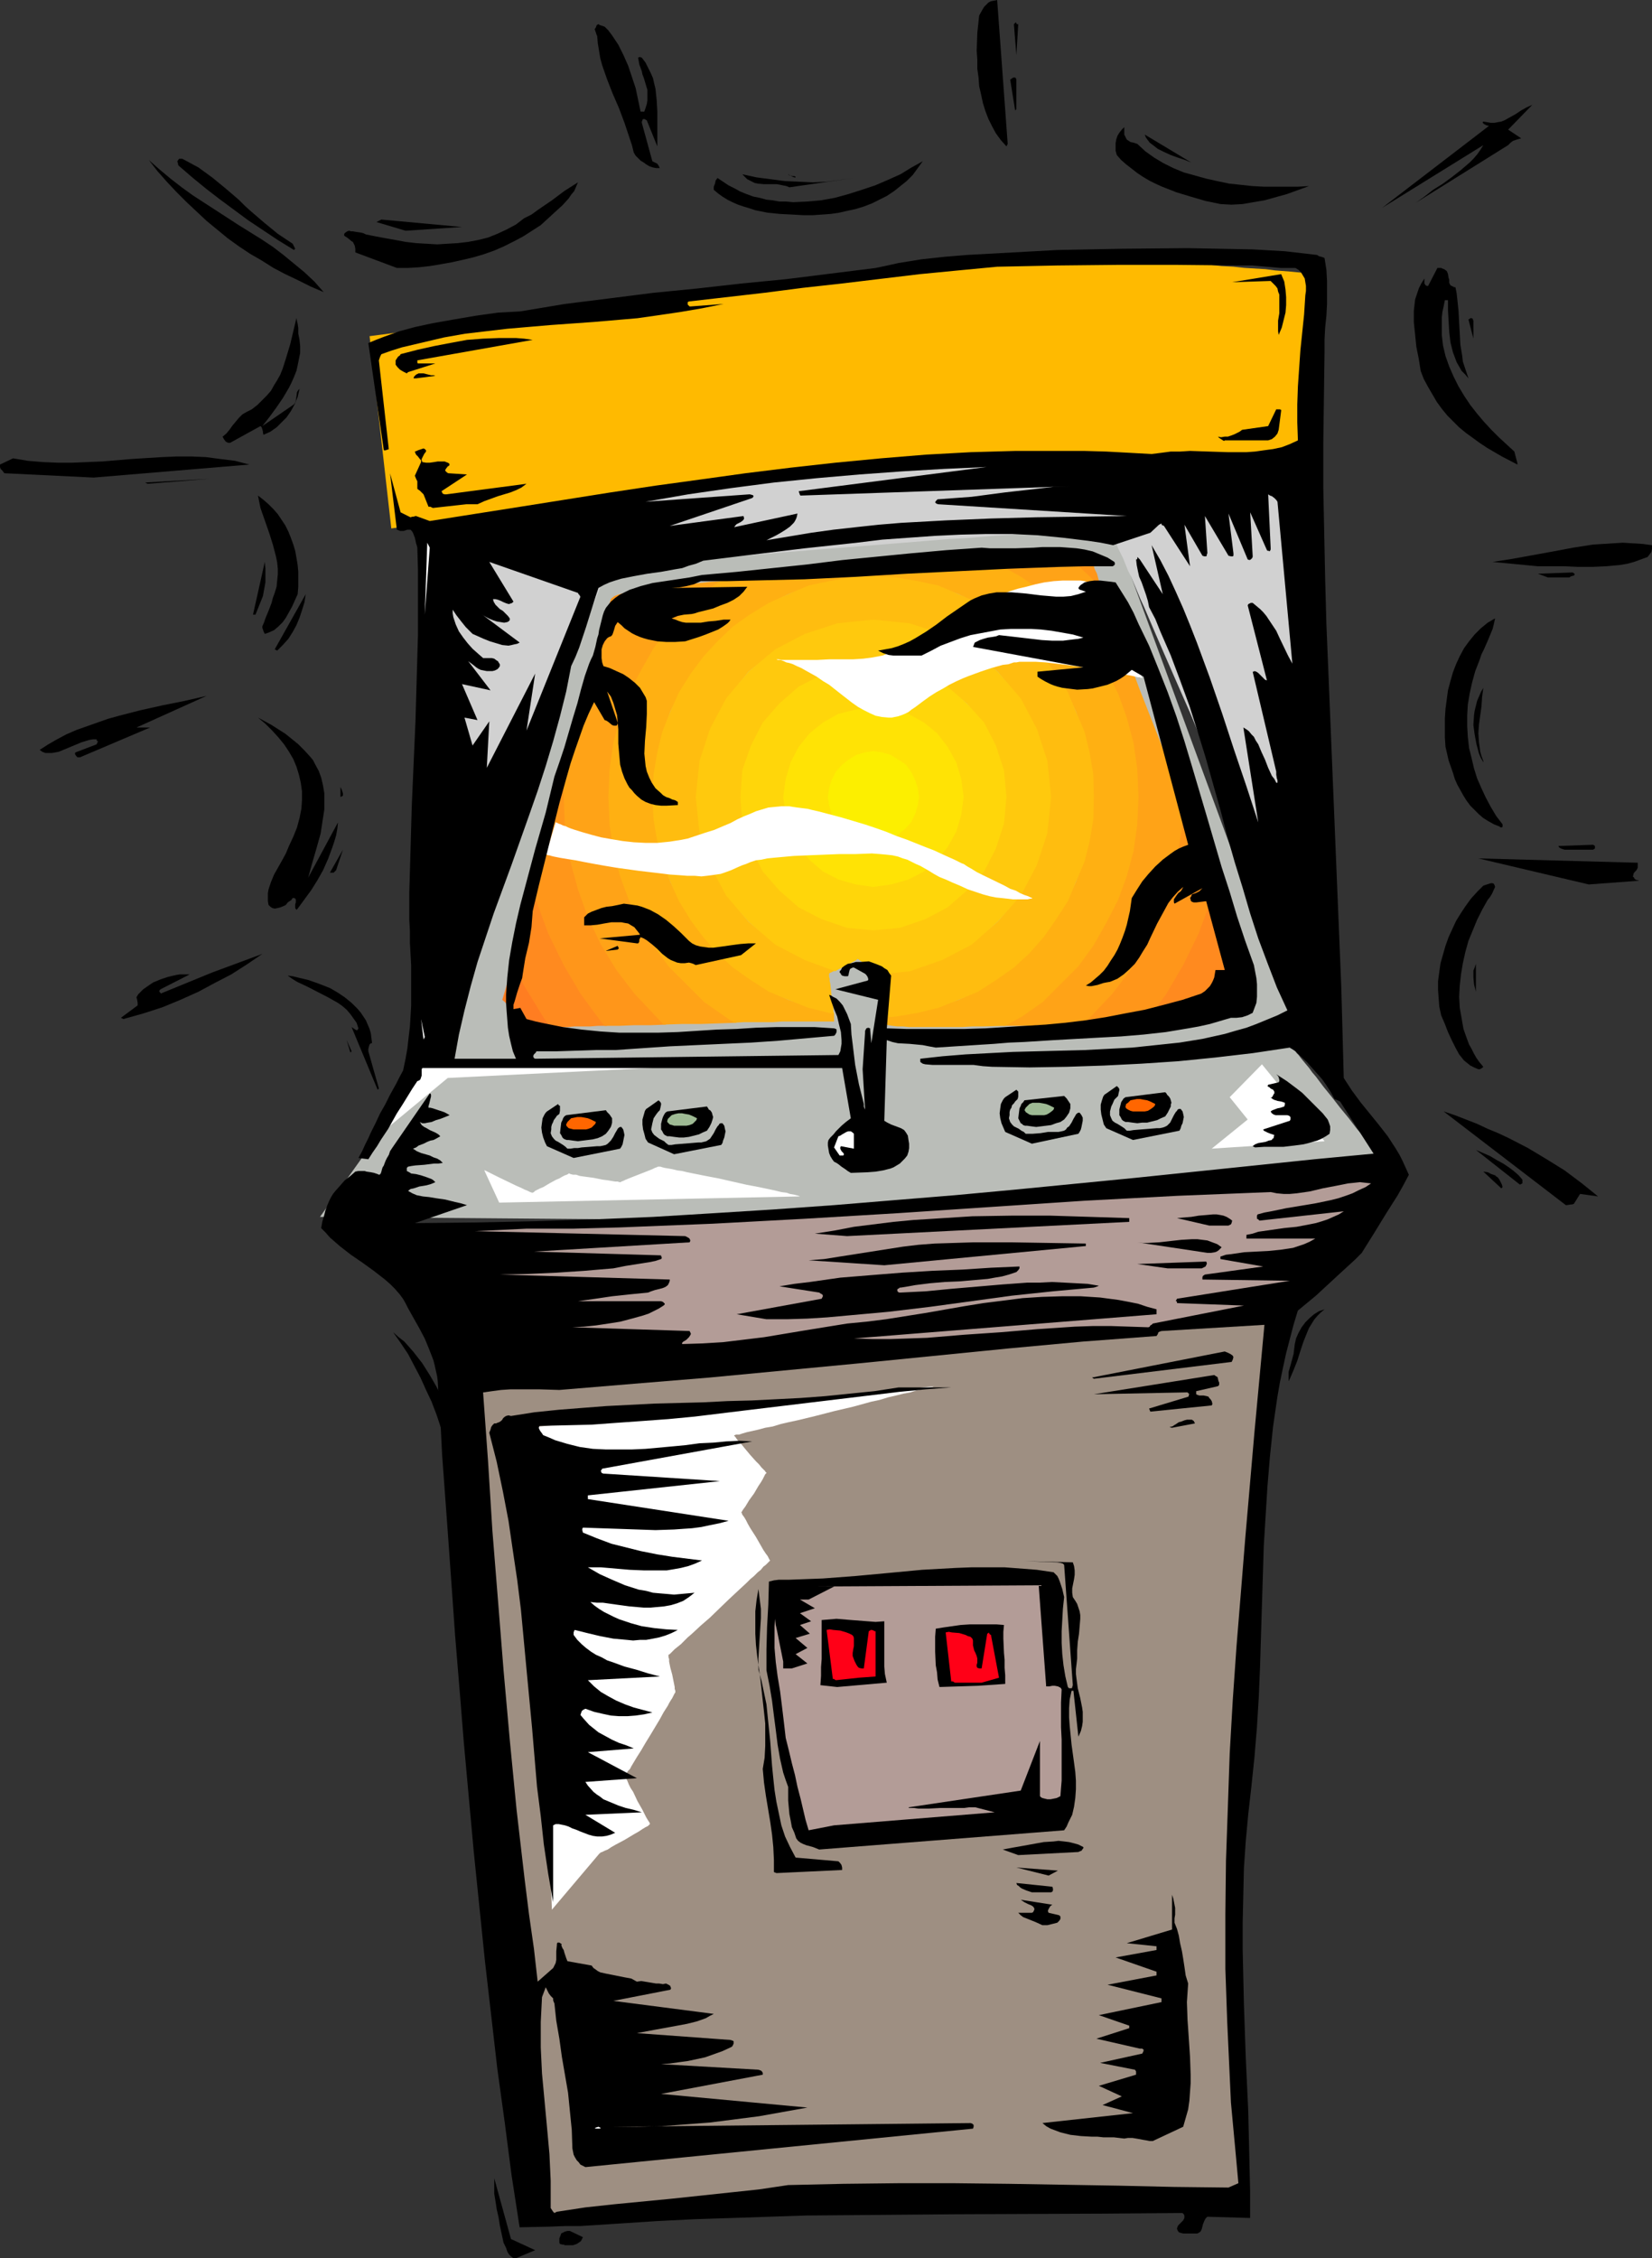 <?xml version="1.0" encoding="UTF-8" standalone="no"?>
<svg
   version="1.0"
   width="113.88mm"
   height="155.668mm"
   id="svg127"
   sodipodi:docname="Arcade Game.wmf"
   xmlns:inkscape="http://www.inkscape.org/namespaces/inkscape"
   xmlns:sodipodi="http://sodipodi.sourceforge.net/DTD/sodipodi-0.dtd"
   xmlns="http://www.w3.org/2000/svg"
   xmlns:svg="http://www.w3.org/2000/svg">
  <rect width="100%" height="100%" fill="#333333" stroke="none"/>
  <sodipodi:namedview
     id="namedview127"
     pagecolor="#ffffff"
     bordercolor="#000000"
     borderopacity="0.25"
     inkscape:showpageshadow="2"
     inkscape:pageopacity="0.0"
     inkscape:pagecheckerboard="0"
     inkscape:deskcolor="#d1d1d1"
     inkscape:document-units="mm" />
  <defs
     id="defs1">
    <pattern
       id="WMFhbasepattern"
       patternUnits="userSpaceOnUse"
       width="6"
       height="6"
       x="0"
       y="0" />
  </defs>
  <path
     style="fill:#babdb8;fill-opacity:1;fill-rule:evenodd;stroke:none"
     d="m 111.642,277.29 -28.274,39.751 78.521,0.646 h 1.131 0.485 0.808 l 0.808,-0.162 h 0.808 1.131 l 0.969,-0.162 h 1.293 1.293 l 1.293,-0.162 h 1.616 l 3.07,-0.162 3.393,-0.323 3.716,-0.162 3.878,-0.162 4.039,-0.323 4.201,-0.162 4.201,-0.323 17.449,-0.97 4.362,-0.323 4.201,-0.323 4.039,-0.162 3.878,-0.323 3.716,-0.162 3.393,-0.162 3.07,-0.323 h 1.616 l 1.293,-0.162 h 1.293 l 1.293,-0.162 h 0.969 l 1.131,-0.162 h 0.808 l 0.808,-0.162 h 0.808 0.485 l 0.485,-0.162 h 0.323 0.162 0.162 0.646 0.485 l 0.646,-0.162 h 0.646 0.969 l 0.969,-0.162 h 1.131 l 1.293,-0.162 h 1.454 l 1.454,-0.162 1.454,-0.162 1.616,-0.162 h 1.777 l 1.777,-0.162 3.878,-0.323 4.201,-0.323 4.362,-0.323 4.524,-0.485 4.685,-0.323 4.847,-0.485 19.711,-1.616 4.685,-0.323 4.685,-0.485 4.524,-0.323 4.362,-0.323 4.201,-0.485 3.878,-0.323 1.777,-0.162 h 1.777 l 1.616,-0.162 1.454,-0.162 1.454,-0.162 1.454,-0.162 h 1.293 l 1.131,-0.162 0.969,-0.162 h 0.969 l 0.646,-0.162 h 0.646 0.485 l 0.485,-0.162 h 0.162 0.162 -0.162 l -0.162,-0.323 -0.323,-0.323 -0.485,-0.485 -0.485,-0.808 -0.646,-0.646 -0.646,-0.97 -0.808,-0.97 -0.969,-1.131 -0.808,-1.131 -2.1,-2.424 -2.1,-2.747 -2.262,-2.747 -2.262,-2.909 -2.1,-2.585 -1.939,-2.585 -0.969,-1.131 -0.808,-1.131 -0.808,-0.97 -0.808,-0.97 -0.646,-0.808 -0.485,-0.646 -0.485,-0.485 -0.323,-0.485 -0.162,-0.162 v -0.162 -5.979 l -2.908,-9.211 -43.461,-118.285 -8.24,-0.808 -8.078,-0.485 -8.24,-0.323 -8.24,-0.162 h -8.078 l -8.24,0.323 -8.24,0.323 -8.401,0.485 -8.24,0.808 -8.563,0.808 -8.401,0.97 -8.563,1.131 -8.563,1.131 -8.725,1.293 -8.886,1.454 -9.048,1.454 z"
     id="path1" />
  <path
     style="fill:#ffffff;fill-opacity:1;fill-rule:evenodd;stroke:none"
     d="m 315.701,299.267 29.405,-1.939 -16.318,-20.037 -8.401,8.564 4.685,5.817 z"
     id="path2" />
  <path
     style="fill:#ffffff;fill-opacity:1;fill-rule:evenodd;stroke:none"
     d="m 208.421,276.321 -98.394,0.646 -10.34,17.937 16.964,-14.058 z"
     id="path3" />
  <path
     style="fill:#d1d1d1;fill-opacity:1;fill-rule:evenodd;stroke:none"
     d="m 158.173,148.502 -44.431,111.336 0.323,-121.032 v 0 h 0.162 0.162 0.323 l 0.485,-0.162 h 0.485 l 0.485,-0.162 0.646,-0.162 1.616,-0.162 1.777,-0.323 1.939,-0.323 2.424,-0.485 2.423,-0.323 2.585,-0.485 2.908,-0.485 2.908,-0.485 3.07,-0.485 3.07,-0.485 6.301,-0.97 6.301,-1.131 6.14,-0.97 3.07,-0.485 2.747,-0.485 2.747,-0.485 2.424,-0.323 2.262,-0.485 2.1,-0.323 1.777,-0.323 1.616,-0.162 0.646,-0.162 0.646,-0.162 h 0.485 l 0.323,-0.162 h 0.323 0.323 0.162 v 0 l 83.368,-5.979 77.067,-1.939 v 140.746 h -0.162 v -0.323 l -0.162,-0.323 -0.323,-0.646 -0.323,-0.646 -0.323,-0.808 -0.485,-0.97 -0.485,-1.131 -0.485,-1.293 -0.485,-1.293 -0.646,-1.454 -0.808,-1.616 -0.646,-1.778 -0.808,-1.778 -0.808,-1.939 -0.969,-1.939 -0.808,-2.101 -0.969,-2.101 -0.969,-2.262 -0.969,-2.262 -2.1,-4.848 -1.131,-2.585 -0.969,-2.424 -2.262,-5.333 -2.262,-5.332 -4.847,-10.988 -4.847,-11.15 -2.262,-5.494 -2.424,-5.494 -2.262,-5.171 -2.262,-5.171 -2.1,-4.848 -0.969,-2.262 -0.969,-2.262 -0.969,-2.262 -0.969,-2.101 -0.808,-1.939 -0.808,-1.939 -0.808,-1.939 -0.808,-1.616 -0.646,-1.616 -0.646,-1.616 -0.646,-1.293 -0.646,-1.293 -0.485,-1.293 -0.485,-0.97 -0.323,-0.808 -0.323,-0.808 -0.323,-0.646 -0.162,-0.323 -0.162,-0.162 h -2.262 l -0.969,0.162 h -1.131 -1.293 l -1.454,0.162 h -1.616 l -1.616,0.162 -1.939,0.162 h -1.939 l -1.939,0.162 -2.262,0.162 -2.262,0.162 -2.262,0.162 -2.585,0.162 -5.009,0.323 -5.493,0.485 -5.655,0.323 -5.816,0.485 -5.978,0.485 -12.117,0.97 -12.279,0.97 -5.978,0.485 -5.816,0.485 -5.655,0.485 -5.332,0.485 -5.17,0.323 -2.423,0.323 -2.262,0.162 -2.262,0.162 -2.1,0.323 -2.1,0.162 -1.939,0.162 -1.777,0.162 -1.616,0.162 -1.616,0.162 -1.454,0.162 -1.131,0.162 -1.131,0.162 -0.969,0.162 -0.808,0.162 -0.646,0.162 h -0.485 z"
     id="path4" />
  <path
     style="fill:#ffba00;fill-opacity:1;fill-rule:evenodd;stroke:none"
     d="m 96.294,87.582 5.655,50.093 68.343,-9.695 h 0.162 l 0.485,-0.162 h 0.646 l 0.969,-0.162 1.293,-0.162 1.454,-0.323 h 0.808 l 0.808,-0.162 1.939,-0.323 2.1,-0.323 2.262,-0.323 2.585,-0.323 2.585,-0.485 2.747,-0.323 2.908,-0.485 3.07,-0.323 3.231,-0.485 3.231,-0.485 3.393,-0.323 7.109,-0.97 7.109,-0.808 7.432,-0.646 7.432,-0.808 7.432,-0.485 7.109,-0.485 3.554,-0.162 3.393,-0.162 6.947,-0.162 h 21.811 l 7.27,0.162 h 7.109 l 6.786,0.162 h 3.393 l 3.231,0.162 h 3.07 l 2.908,0.162 h 2.908 2.747 l 2.585,0.162 h 2.424 2.1 l 2.1,0.162 h 1.777 1.777 1.293 l 1.293,0.162 h 1.616 l 0.323,-0.162 h 0.162 v -1.131 -0.808 -0.97 -1.293 -1.454 l -0.162,-1.616 v -1.778 -1.778 -2.101 -1.939 l -0.162,-4.363 V 95.339 l -0.162,-4.525 -0.162,-4.201 v -2.101 -1.939 -1.939 -1.778 l -0.162,-1.616 v -1.454 -1.293 -1.131 -0.808 -1.131 h -0.162 l -0.323,-0.162 h -0.323 -0.808 l -1.131,-0.162 -1.616,-0.162 -1.616,-0.162 -2.1,-0.162 -2.1,-0.162 -2.424,-0.323 -2.747,-0.162 -2.747,-0.162 -2.908,-0.323 -3.07,-0.162 -3.07,-0.323 -6.624,-0.485 -13.572,-0.97 -6.786,-0.323 -3.231,-0.162 h -3.07 l -3.07,-0.162 h -2.908 l -2.747,-0.162 h -2.585 l -2.424,0.162 h -2.1 l -1.939,0.162 -1.616,0.162 -1.616,0.323 -1.939,0.162 -2.262,0.323 -2.423,0.323 -2.747,0.323 -2.747,0.323 -3.07,0.323 -3.231,0.323 -3.393,0.485 -3.393,0.323 -7.109,0.808 -14.541,1.616 -7.109,0.808 -3.393,0.485 -3.231,0.323 -3.231,0.323 -2.908,0.323 -2.908,0.323 -2.424,0.323 -2.423,0.323 -2.262,0.162 -1.777,0.162 -1.616,0.162 -0.646,0.162 h -0.646 l -0.485,0.162 h -0.485 -0.323 -0.162 -0.162 z"
     id="path5" />
  <path
     style="fill:#ff7d21;fill-opacity:1;fill-rule:evenodd;stroke:none"
     d="m 133.777,250.789 -2.908,9.695 8.24,7.433 v 0 h 0.162 l 0.485,-0.162 h 0.485 0.646 0.646 l 0.969,-0.162 h 0.969 l -1.616,-2.424 -5.009,-8.403 z"
     id="path6" />
  <path
     style="fill:#ff7d21;fill-opacity:1;fill-rule:evenodd;stroke:none"
     d="m 314.247,263.232 1.293,-0.485 1.131,-0.646 1.131,-0.646 0.969,-0.646 0.808,-0.646 0.808,-0.646 0.646,-0.646 0.485,-0.646 0.485,-0.646 0.323,-0.646 0.323,-0.485 v -0.485 l 0.162,-0.323 -0.162,-0.323 v -0.323 l -0.323,-0.162 -0.162,-0.162 v -0.323 l -0.162,-0.485 -0.162,-0.485 -0.162,-0.808 v -0.808 l -0.162,-0.808 -0.162,-1.131 -3.07,6.948 z"
     id="path7" />
  <path
     style="fill:#ff8a1f;fill-opacity:1;fill-rule:evenodd;stroke:none"
     d="m 133.454,251.113 5.655,-19.714 0.969,3.393 3.07,8.403 4.039,7.918 4.362,7.595 5.332,7.11 1.293,1.454 h -2.423 l -2.1,0.162 h -2.1 -1.939 l -1.777,0.162 h -1.616 -1.454 -1.293 l -1.616,-2.101 -5.332,-8.726 z"
     id="path8" />
  <path
     style="fill:#ff8a1f;fill-opacity:1;fill-rule:evenodd;stroke:none"
     d="m 297.928,266.141 h 3.716 l 1.939,-0.162 1.939,-0.323 1.777,-0.323 1.616,-0.323 1.616,-0.485 1.454,-0.485 1.293,-0.485 1.293,-0.646 4.039,-6.14 2.747,-6.302 v -1.131 l -0.162,-1.131 v -1.293 l -0.162,-1.293 -0.323,-2.909 -0.323,-3.232 -0.646,-3.232 -0.646,-3.393 -0.969,-3.232 -1.131,-3.232 -1.939,8.403 -3.07,8.403 -4.039,7.918 -4.362,7.595 -5.332,7.11 z"
     id="path9" />
  <path
     style="fill:#ff961a;fill-opacity:1;fill-rule:evenodd;stroke:none"
     d="m 154.134,174.842 5.009,-18.745 0.323,-0.323 0.646,-0.485 0.808,-0.323 1.131,-0.323 1.293,-0.323 1.454,-0.162 1.777,-0.323 1.939,-0.323 -2.908,3.232 -4.685,6.14 -4.039,6.625 z"
     id="path10" />
  <path
     style="fill:#ff961a;fill-opacity:1;fill-rule:evenodd;stroke:none"
     d="m 138.785,232.045 8.401,-31.995 v 7.595 l 0.323,8.08 1.293,8.241 2.1,7.433 2.585,7.595 3.393,6.787 4.039,6.625 4.685,6.302 5.332,5.494 2.585,2.747 -4.201,0.162 h -4.201 l -3.878,0.162 h -1.939 -1.777 l -0.969,-1.131 -5.332,-7.272 -4.362,-7.433 -4.039,-8.241 -3.07,-8.403 z"
     id="path11" />
  <path
     style="fill:#ff961a;fill-opacity:1;fill-rule:evenodd;stroke:none"
     d="m 298.575,266.141 h -1.777 l -1.939,0.162 h -1.939 l -2.1,0.162 h -2.262 -2.424 l -4.847,0.323 2.908,-2.585 5.332,-5.494 4.685,-6.302 4.039,-6.625 3.393,-6.787 2.585,-7.595 2.1,-7.433 1.293,-8.241 0.323,-8.08 h 0.323 l -0.646,-0.97 0.323,0.97 h 0.323 l 0.485,1.293 0.485,1.131 0.969,2.262 0.969,2.101 0.808,1.939 0.808,1.778 0.646,1.616 0.808,1.454 0.485,1.131 0.808,0.97 0.646,1.131 0.646,1.293 0.485,1.293 -1.939,7.756 -3.07,8.403 -4.039,8.241 -4.362,7.433 z"
     id="path12" />
  <path
     style="fill:#ff961a;fill-opacity:1;fill-rule:evenodd;stroke:none"
     d="m 287.911,155.451 -0.808,-2.262 -0.808,-1.939 -0.485,-1.778 -0.323,-0.646 -0.323,-0.646 -0.162,-0.646 -0.323,-0.646 -0.162,-0.323 -0.162,-0.485 v -0.323 l -0.162,-0.162 v -0.162 0 h -6.301 l 0.646,0.323 5.655,5.333 z"
     id="path13" />
  <path
     style="fill:#ffa317;fill-opacity:1;fill-rule:evenodd;stroke:none"
     d="m 146.864,201.343 7.917,-28.117 1.777,-4.04 4.039,-6.464 4.685,-6.302 2.585,-2.909 2.1,-0.162 2.1,-0.323 2.423,-0.323 2.424,-0.162 2.585,-0.323 2.747,-0.323 2.908,-0.323 3.07,-0.162 -4.362,3.07 -4.685,4.686 -4.685,4.686 -3.878,5.333 -3.393,5.656 -3.07,6.14 -2.262,6.302 -1.777,6.625 -0.969,6.787 -0.323,6.948 0.323,6.948 0.969,6.787 1.777,6.625 2.262,6.14 3.07,6.302 3.393,5.656 3.878,5.333 4.685,4.686 4.685,4.686 5.332,3.717 2.747,1.939 -4.524,0.162 -4.847,0.162 h -4.847 l -4.847,0.162 -2.262,-2.424 -5.332,-5.656 -4.685,-6.14 -4.039,-6.625 -3.393,-7.11 -2.585,-7.272 -2.1,-7.756 -1.293,-8.241 -0.323,-8.08 z"
     id="path14" />
  <path
     style="fill:#ffa317;fill-opacity:1;fill-rule:evenodd;stroke:none"
     d="m 282.256,266.787 -5.17,0.162 -10.502,0.323 h -5.332 l 4.685,-2.747 5.332,-3.717 4.685,-4.686 4.685,-4.686 3.878,-5.333 3.393,-5.656 3.07,-6.302 2.262,-6.14 1.939,-6.625 0.808,-6.787 0.323,-6.948 h 11.956 l -0.323,-0.323 -1.293,-3.07 -1.293,-3.232 -1.454,-3.393 -1.293,-3.555 -5.655,-14.382 -2.585,-6.948 -1.293,-3.555 -1.293,-3.232 -1.131,-3.232 -1.131,-2.909 -0.969,-2.747 -0.969,-2.585 -3.07,-3.717 -5.655,-5.332 h -0.323 l -1.777,0.162 -2.1,0.162 h -2.1 l -2.585,0.162 -2.585,0.162 -2.747,0.162 -3.07,0.162 -3.07,0.323 1.777,0.646 5.655,3.393 5.332,3.717 4.685,4.686 4.685,4.686 3.878,5.333 3.393,5.656 3.07,6.14 2.262,6.302 1.939,6.625 0.808,6.787 0.323,6.948 h 11.956 l -0.323,8.08 -1.293,8.241 -2.262,7.756 -2.424,7.272 -3.393,7.11 -4.039,6.625 -4.685,6.14 -5.332,5.656 z"
     id="path15" />
  <path
     style="fill:#ffb012;fill-opacity:1;fill-rule:evenodd;stroke:none"
     d="m 191.295,266.464 2.585,-0.162 h 2.585 2.585 2.424 l 2.262,-0.162 h 2.1 5.493 1.454 4.524 v -2.262 l -1.293,-0.323 -5.332,-1.293 -5.332,-1.778 -5.009,-2.424 -4.685,-2.909 -4.362,-3.393 -4.039,-3.717 -3.716,-4.201 -3.554,-4.363 -2.747,-4.686 -2.585,-5.009 -1.777,-5.333 -1.293,-5.171 -0.969,-5.656 -0.323,-5.979 0.323,-5.979 0.969,-5.656 1.293,-5.333 1.777,-5.333 2.585,-5.009 2.747,-4.525 3.554,-4.363 3.716,-4.04 4.039,-3.878 4.362,-3.393 4.685,-2.747 5.009,-2.585 5.332,-1.939 5.332,-1.131 5.655,-0.97 5.816,-0.323 5.978,0.323 5.655,0.97 5.332,1.131 5.332,1.939 5.009,2.585 4.685,2.747 4.362,3.393 4.039,3.878 3.716,4.04 3.393,4.363 2.908,4.525 2.423,5.009 1.939,5.333 1.293,5.333 0.969,5.656 0.323,5.979 h 11.794 l -0.323,7.11 -0.969,6.948 -1.777,6.625 -2.262,6.14 -3.07,5.979 -3.393,5.979 -3.878,5.333 -4.685,4.686 -4.685,4.686 -5.332,3.717 -4.362,2.424 -5.816,0.162 H 253.336 l -2.747,0.162 h -2.747 -9.048 -1.939 l -1.616,-0.162 h -1.454 l -1.293,-0.162 -0.969,-0.162 -0.808,-0.162 -0.323,-0.162 -0.323,-0.485 -0.162,-0.485 -0.323,-0.323 -0.162,-0.646 4.039,-0.323 5.655,-0.97 5.332,-1.293 5.332,-1.778 5.009,-2.424 4.685,-2.909 4.362,-3.393 4.039,-3.717 3.716,-4.201 3.393,-4.363 2.908,-4.686 2.423,-5.009 1.939,-5.333 1.293,-5.171 0.969,-5.656 0.323,-5.979 h 11.794 l -0.323,-7.272 -0.969,-6.787 -1.777,-6.625 -2.262,-6.302 -3.07,-5.817 -3.393,-5.979 -3.878,-5.333 -4.685,-4.686 -4.685,-4.686 -5.332,-3.717 -5.978,-3.393 -1.131,-0.323 -4.039,0.162 -4.039,0.162 -4.362,0.162 -4.362,0.323 -4.685,0.323 -4.524,0.162 -9.532,0.646 -9.371,0.646 -9.371,0.646 -4.524,0.323 -4.362,0.485 -4.362,0.323 -4.039,0.323 -4.039,2.747 -4.685,4.686 -4.685,4.686 -3.878,5.333 -3.393,5.979 -3.07,5.817 -2.262,6.302 -1.777,6.625 -0.969,6.787 -0.323,7.272 0.323,7.11 0.969,6.948 1.777,6.625 2.262,6.14 3.07,5.979 3.393,5.979 3.878,5.333 4.685,4.686 4.685,4.686 5.332,3.717 z"
     id="path16" />
  <path
     style="fill:#ffbd0f;fill-opacity:1;fill-rule:evenodd;stroke:none"
     d="m 217.307,264.201 -0.162,-0.646 v -0.646 l -0.162,-1.616 -0.323,-1.778 -0.162,-1.616 -0.162,-1.616 -0.162,-0.646 v -0.646 l -0.162,-0.485 v -0.485 -0.323 0 0 l 0.162,-0.162 0.323,-0.162 0.646,-0.323 0.646,-0.323 -8.078,-2.909 -7.755,-4.04 -6.947,-5.656 -5.493,-6.787 -4.201,-7.918 -2.747,-8.403 -0.969,-9.372 0.969,-9.372 2.747,-8.403 4.201,-7.918 5.493,-6.948 6.947,-5.494 7.755,-4.04 8.401,-2.747 9.371,-0.97 9.532,0.97 8.401,2.747 7.755,4.04 6.786,5.494 5.655,6.948 4.201,7.918 2.747,8.403 0.969,9.372 H 285.003 l -0.162,5.979 -0.969,5.656 -1.293,5.171 -2.262,5.333 -2.1,5.009 -3.231,5.009 -3.07,4.363 -3.716,4.201 -4.039,3.717 -4.362,3.07 -5.009,3.232 -5.009,2.101 -5.332,2.101 -5.332,1.293 -5.655,0.97 -3.716,0.323 -0.162,-0.646 -0.162,-0.808 -0.323,-1.616 -0.162,-1.616 v -3.393 l 0.162,-1.616 v -0.646 -0.485 -0.646 l 7.917,-0.97 8.401,-2.909 7.755,-4.04 6.786,-5.656 5.655,-6.787 4.201,-7.918 2.747,-8.403 0.969,-9.372 H 285.003 l -0.162,-5.979 -0.969,-5.656 -1.293,-5.333 -2.262,-5.333 -2.1,-5.009 -3.231,-4.848 -3.07,-4.363 -3.716,-4.04 -4.039,-3.878 -4.362,-3.07 -5.009,-3.07 -5.009,-2.262 -5.332,-2.262 -5.332,-1.131 -5.655,-0.97 -5.978,-0.323 -5.816,0.323 -5.655,0.97 -5.332,1.131 -5.332,2.262 -5.009,2.262 -5.009,3.07 -4.362,3.07 -4.039,3.878 -3.716,4.04 -3.231,4.363 -3.07,4.848 -2.262,5.009 -2.1,5.333 -1.293,5.333 -0.969,5.656 -0.323,5.979 0.323,5.979 0.969,5.656 1.293,5.171 2.1,5.333 2.262,5.009 3.07,5.009 3.231,4.363 3.716,4.201 4.039,3.717 4.362,3.07 5.009,3.232 5.009,2.101 5.332,2.101 5.332,1.293 z"
     id="path17" />
  <path
     style="fill:#ffc90d;fill-opacity:1;fill-rule:evenodd;stroke:none"
     d="m 217.63,253.052 0.808,-0.485 0.969,-0.485 1.939,-0.97 0.808,-0.485 0.646,-0.323 0.485,-0.323 0.162,-0.162 v 0 l 0.162,0.162 h 0.162 l 0.323,0.323 0.323,0.162 0.808,0.808 1.131,0.646 0.969,0.808 0.969,0.646 0.323,0.162 0.323,0.162 h 0.162 v 0 0.162 l 7.917,-0.808 8.401,-2.909 7.755,-4.04 6.786,-5.979 5.978,-6.787 4.201,-7.918 2.747,-8.403 0.969,-9.372 h -11.956 l -0.646,-6.948 -2.1,-6.464 -3.07,-5.656 -4.201,-5.332 -5.17,-4.04 -5.655,-3.232 -6.624,-2.101 -6.947,-0.646 -6.786,0.646 -6.301,2.101 -5.978,3.232 -5.009,4.04 -4.362,5.332 -3.07,5.656 -2.262,6.464 -0.646,6.948 0.646,6.948 2.262,6.14 3.07,5.979 4.362,5.009 5.009,4.363 5.978,3.232 6.301,2.101 6.786,0.646 6.947,-0.646 6.624,-2.101 5.655,-3.232 5.17,-4.363 4.201,-5.009 3.07,-5.979 2.1,-6.14 0.646,-6.948 h 11.956 l -0.969,-9.372 -2.747,-8.403 -4.201,-7.918 -5.978,-6.948 -6.786,-5.817 -7.755,-4.04 -8.401,-2.747 -9.532,-0.97 -9.371,0.97 -8.401,2.747 -7.755,4.04 -6.947,5.817 -5.816,6.948 -4.201,7.918 -2.747,8.403 -0.969,9.372 0.969,9.372 2.747,8.403 4.201,7.918 5.816,6.787 6.947,5.979 7.755,4.04 z"
     id="path18" />
  <path
     style="fill:#ffd60a;fill-opacity:1;fill-rule:evenodd;stroke:none"
     d="m 262.222,207.645 -0.646,-6.948 -2.1,-6.464 -3.07,-5.979 -4.524,-5.009 -5.009,-4.363 -5.816,-3.07 -6.624,-2.262 -6.947,-0.646 -6.786,0.646 -6.624,2.262 -5.978,3.07 -5.009,4.363 -4.362,5.009 -3.07,5.979 -2.262,6.464 -0.485,6.948 0.485,6.948 2.262,6.464 3.07,5.979 4.362,5.009 5.009,4.363 5.978,3.07 6.624,2.262 6.786,0.646 6.947,-0.646 6.624,-2.262 5.816,-3.07 5.009,-4.363 4.524,-5.009 3.07,-5.979 2.1,-6.464 0.646,-6.948 h -11.471 l -0.646,-4.686 -1.293,-4.04 -2.1,-4.04 -2.908,-3.555 -3.393,-2.747 -4.039,-2.262 -4.201,-1.131 -4.685,-0.646 -4.524,0.646 -4.201,1.131 -4.039,2.262 -3.393,2.747 -2.908,3.555 -2.1,4.04 -1.293,4.04 -0.646,4.686 0.646,4.686 1.293,4.04 2.1,4.04 2.908,3.555 3.393,2.747 4.039,2.262 4.201,1.131 4.524,0.646 4.685,-0.646 4.201,-1.131 4.039,-2.262 3.393,-2.747 2.908,-3.555 2.1,-4.04 1.293,-4.04 0.646,-4.686 z"
     id="path19" />
  <path
     style="fill:#ffe305;fill-opacity:1;fill-rule:evenodd;stroke:none"
     d="m 251.074,207.645 -0.646,-4.686 -1.293,-4.363 -2.262,-4.04 -2.747,-3.555 -3.393,-2.747 -4.039,-2.262 -4.524,-1.131 -4.685,-0.646 -4.524,0.646 -4.524,1.131 -4.039,2.262 -3.393,2.747 -2.908,3.555 -2.1,4.04 -1.293,4.363 -0.646,4.686 0.646,4.686 1.293,4.363 2.1,4.04 2.908,3.393 3.393,2.909 4.039,2.101 4.524,1.293 4.524,0.646 4.685,-0.646 4.524,-1.293 4.039,-2.101 3.393,-2.909 2.747,-3.393 2.262,-4.04 1.293,-4.363 z"
     id="path20" />
  <path
     style="fill:#fcef00;fill-opacity:1;fill-rule:evenodd;stroke:none"
     d="m 239.441,207.645 -0.323,-2.262 -0.646,-2.101 -1.131,-2.262 -1.293,-1.778 -1.939,-1.293 -2.1,-1.293 -2.262,-0.646 -2.262,-0.323 -2.1,0.323 -2.262,0.646 -2.1,1.293 -1.616,1.293 -1.616,1.778 -1.131,2.262 -0.646,2.101 -0.323,2.262 0.323,2.101 0.646,2.262 1.131,2.262 1.616,1.454 1.616,1.616 2.1,1.293 2.262,0.646 2.1,0.323 2.262,-0.323 2.262,-0.646 2.1,-1.293 1.939,-1.616 1.293,-1.454 1.131,-2.262 0.646,-2.262 z"
     id="path21" />
  <path
     style="fill:#ffffff;fill-opacity:1;fill-rule:evenodd;stroke:none"
     d="m 144.763,214.27 v 0 h 0.162 l 0.323,0.162 0.323,0.162 0.485,0.162 0.646,0.323 0.646,0.162 0.646,0.323 0.808,0.323 0.969,0.323 2.1,0.646 2.262,0.646 2.424,0.646 2.747,0.485 2.908,0.485 2.908,0.323 3.07,0.162 h 3.07 l 3.231,-0.323 3.07,-0.485 1.616,-0.323 1.454,-0.485 1.454,-0.485 1.454,-0.485 2.585,-0.808 2.262,-0.97 1.939,-0.808 1.777,-0.97 1.777,-0.808 1.616,-0.646 1.454,-0.646 1.616,-0.485 1.616,-0.485 1.616,-0.162 1.777,-0.162 h 2.1 l 0.969,0.162 1.131,0.162 1.293,0.162 1.293,0.162 1.293,0.323 1.454,0.323 6.14,1.616 5.978,1.778 2.908,0.97 2.747,0.97 2.747,1.131 2.747,0.97 2.424,0.97 2.423,0.97 2.1,0.808 2.1,0.97 1.777,0.808 1.454,0.646 1.293,0.646 0.646,0.323 0.485,0.162 0.969,0.646 1.131,0.646 1.293,0.808 1.293,0.646 5.978,2.909 1.454,0.808 1.454,0.485 1.131,0.646 1.131,0.485 0.969,0.323 0.646,0.323 0.485,0.162 h 0.162 -0.162 l -0.323,0.162 h -0.323 l -0.646,0.162 h -0.808 -0.808 -1.131 -1.131 l -1.293,-0.162 -1.454,-0.162 -1.616,-0.162 -1.616,-0.323 -1.777,-0.485 -1.939,-0.646 -1.939,-0.646 -2.1,-0.97 -1.939,-0.808 -1.777,-0.808 -1.616,-0.646 -1.454,-0.808 -1.293,-0.808 -1.131,-0.646 -1.131,-0.646 -1.131,-0.485 -2.262,-1.131 -1.131,-0.323 -1.293,-0.485 -1.454,-0.323 -1.454,-0.162 -1.777,-0.162 -2.1,-0.162 -4.201,0.162 h -4.201 l -4.039,0.162 -4.039,0.162 -3.878,0.162 -3.554,0.323 -1.777,0.162 -1.616,0.162 -1.454,0.323 -1.454,0.162 -1.454,0.485 -1.131,0.485 -0.969,0.323 -1.131,0.485 -1.777,0.808 -1.777,0.646 -0.969,0.323 -1.131,0.162 -1.131,0.162 -1.293,0.162 -1.454,0.162 -1.777,-0.162 h -1.939 l -2.1,-0.162 -2.424,-0.162 -2.585,-0.323 -2.747,-0.323 -2.747,-0.323 -5.816,-0.808 -2.908,-0.485 -2.747,-0.485 -2.585,-0.485 -2.423,-0.485 -2.1,-0.323 -0.969,-0.162 -0.969,-0.162 -0.808,-0.162 -0.808,-0.162 -0.646,-0.162 -0.485,-0.162 h -0.323 l -0.323,-0.162 h -0.323 v 0 z"
     id="path22" />
  <path
     style="fill:#ffffff;fill-opacity:1;fill-rule:evenodd;stroke:none"
     d="m 289.204,156.097 -0.485,-0.808 -0.485,-0.808 -0.646,-0.646 -0.646,-0.646 -0.646,-0.485 -0.969,-0.323 -0.808,-0.485 -0.969,-0.162 -0.969,-0.323 -1.131,-0.162 h -2.1 -2.424 l -2.423,0.162 -2.424,0.323 -2.262,0.485 -2.423,0.646 -2.1,0.485 -2.1,0.646 -1.777,0.646 -0.646,0.323 -0.808,0.323 -0.646,0.162 -0.485,0.323 -0.969,0.485 -0.646,0.323 -1.454,0.97 -0.646,0.323 -0.485,0.485 -1.293,0.97 -0.808,0.646 -0.808,0.485 -0.969,0.646 -1.131,0.646 -1.293,0.808 -1.454,0.808 -1.616,0.808 -2.1,0.97 -2.1,1.131 -1.939,0.808 -1.777,0.97 -1.777,0.646 -1.454,0.646 -1.454,0.485 -1.454,0.485 -1.293,0.485 -2.585,0.485 -2.423,0.323 -2.585,0.162 h -1.454 -1.454 -3.231 l -3.231,0.162 h -2.908 -4.847 -0.969 -0.646 l -0.646,-0.162 h -0.485 -0.162 v 0 0 0 l 0.323,0.162 h 0.162 0.485 l 0.485,0.162 0.485,0.162 0.646,0.323 0.808,0.162 0.969,0.323 0.969,0.485 1.131,0.485 1.131,0.646 1.454,0.808 1.454,0.808 1.616,1.131 1.616,0.97 3.07,2.424 2.908,2.262 1.616,1.131 1.454,0.808 1.616,0.808 1.454,0.646 1.616,0.323 1.777,0.162 h 0.808 l 0.808,-0.162 0.808,-0.162 0.969,-0.323 0.808,-0.323 0.969,-0.485 0.808,-0.646 0.969,-0.646 1.939,-1.454 1.777,-1.293 1.777,-1.131 1.777,-0.97 1.616,-0.97 1.616,-0.808 1.777,-0.808 1.616,-0.646 3.07,-1.131 2.908,-0.97 2.908,-0.808 1.454,-0.162 1.454,-0.485 h 0.646 l 0.808,-0.162 h 0.969 2.1 1.131 l 2.585,0.162 2.747,0.323 2.747,0.323 5.655,0.808 2.747,0.485 2.585,0.485 2.423,0.485 1.131,0.162 0.969,0.162 0.969,0.162 0.808,0.162 0.646,0.162 0.646,0.162 h 0.485 l 0.323,0.162 h 0.323 v 0 z"
     id="path23" />
  <path
     style="fill:#000000;fill-opacity:1;fill-rule:evenodd;stroke:none"
     d="m 134.423,588.353 5.009,-2.101 -6.301,-2.909 -4.362,-15.836 v 1.939 2.101 l 0.323,1.939 0.323,2.101 0.485,2.101 0.323,2.101 0.969,4.525 0.323,0.646 0.323,0.646 0.162,0.485 0.162,0.485 0.162,0.323 0.323,0.485 0.485,0.485 0.646,0.485 z"
     id="path24" />
  <path
     style="fill:#000000;fill-opacity:1;fill-rule:evenodd;stroke:none"
     d="m 147.187,584.96 h 0.969 1.131 l 0.969,-0.323 0.485,-0.323 0.485,-0.323 0.162,-0.162 0.162,-0.323 0.162,-0.323 0.162,-0.323 -3.393,-1.616 h -0.646 l -0.646,0.162 -0.969,0.485 -0.162,0.485 -0.323,0.808 v 0.808 0.323 l 0.162,0.323 0.646,0.162 h 0.323 z"
     id="path25" />
  <path
     style="fill:#000000;fill-opacity:1;fill-rule:evenodd;stroke:none"
     d="m 92.578,305.246 0.808,-0.162 h 1.616 l 0.485,0.162 1.131,0.162 0.808,0.162 0.485,0.162 0.485,0.162 0.323,0.162 h 0.162 l 0.162,-0.162 0.162,-0.162 0.162,-0.485 0.162,-0.646 0.162,-0.485 0.323,-0.485 0.162,-0.485 0.323,-0.808 0.323,-0.646 0.485,-0.808 0.323,-0.97 0.646,-0.97 9.694,-14.058 h 0.162 l 0.162,0.323 v 0.485 l -0.162,0.646 -0.323,1.293 -0.162,0.485 v 0.485 h 0.485 l 0.646,0.162 1.454,0.485 1.454,0.485 0.646,0.323 0.808,0.485 -2.424,0.97 -1.131,0.323 -1.131,0.485 -0.969,0.162 -0.808,0.162 h -0.646 l -0.646,-0.323 0.485,0.808 0.646,0.485 0.646,0.323 0.808,0.485 1.454,0.646 0.808,0.485 0.485,0.485 -1.131,0.646 -0.646,0.323 -0.808,0.162 -0.808,0.323 -0.969,0.485 -1.293,0.485 -0.646,0.485 -0.808,0.323 0.969,0.646 1.131,0.485 1.131,0.323 1.131,0.323 0.969,0.485 0.969,0.323 0.808,0.485 0.646,0.646 -1.131,0.162 h -1.131 l -1.293,0.162 -1.293,0.162 -2.262,0.162 -1.131,0.162 -0.808,0.162 -0.323,0.323 v 0.485 0.323 l 0.323,0.162 0.323,0.162 0.485,0.323 1.293,0.162 1.293,0.323 1.454,0.485 1.293,0.485 0.485,0.323 0.485,0.485 -1.131,0.485 -1.131,0.323 -0.969,0.162 -0.969,0.162 -1.454,0.485 -0.808,0.162 -0.646,0.485 1.131,0.646 1.131,0.485 1.616,0.323 1.616,0.162 1.939,0.323 1.131,0.162 1.131,0.162 1.293,0.323 1.293,0.323 1.454,0.323 1.616,0.485 -13.572,4.686 15.349,-0.162 15.51,-0.323 15.672,-0.485 15.51,-0.646 15.834,-0.97 15.51,-0.97 15.834,-1.131 15.672,-1.293 15.834,-1.293 15.672,-1.454 31.344,-3.07 31.182,-3.232 15.51,-1.616 15.349,-1.454 -8.725,-13.574 -0.323,-0.162 -0.323,-0.162 -0.808,-0.323 -0.969,-1.778 -1.131,-1.778 -1.131,-1.616 -1.293,-1.454 -1.293,-1.454 -1.293,-1.454 -3.07,-2.909 -0.969,-0.646 -0.323,-0.162 -0.162,-0.162 v 0 l -9.694,1.454 -9.694,1.131 -9.694,0.97 -9.694,0.646 -9.694,0.485 -9.694,0.323 -9.694,0.162 -9.694,-0.162 -2.423,-0.162 -2.424,-0.323 h -2.262 -8.401 l -1.939,-0.162 -0.646,-0.162 -0.485,-0.323 -0.162,-0.162 v -0.323 -0.162 -0.323 l 5.816,-0.646 5.978,-0.485 6.14,-0.323 6.14,-0.323 12.441,-0.323 6.301,-0.162 6.301,-0.323 6.14,-0.323 6.14,-0.646 6.14,-0.646 5.978,-0.97 2.908,-0.646 2.908,-0.646 2.747,-0.808 2.908,-0.808 2.585,-0.97 2.747,-1.131 2.747,-1.131 2.585,-1.293 -2.747,-5.979 -2.423,-6.302 -2.424,-6.464 -2.1,-6.464 -1.939,-6.625 -2.1,-6.787 -1.939,-6.787 -1.777,-6.787 -3.878,-13.735 -2.1,-6.787 -2.1,-6.625 -2.423,-6.625 -2.424,-6.464 -2.747,-6.302 -1.293,-3.232 -1.616,-3.07 -0.323,-1.616 -0.485,-1.616 -1.131,-3.232 -0.646,-1.454 -0.323,-1.454 -0.323,-1.616 -0.162,-1.454 h 0.162 l 0.162,-0.162 v -0.323 l 0.162,-0.162 v 0.162 l 0.162,0.162 0.323,0.323 5.978,9.049 -2.908,-12.766 2.262,3.878 2.1,4.04 1.939,4.201 1.939,4.363 1.777,4.363 1.777,4.525 3.393,9.211 3.231,9.372 3.07,9.372 3.231,9.534 3.07,9.372 -3.878,-24.723 0.808,0.485 0.646,0.485 0.646,0.808 0.646,0.646 0.485,0.97 0.646,0.97 0.808,1.939 0.969,2.101 0.808,2.101 0.969,2.101 0.646,0.808 0.485,0.97 h 0.162 0.162 v -0.323 -0.323 l -0.162,-0.485 -0.162,-0.97 v -0.485 -0.323 l -6.14,-26.016 h 0.162 l 0.323,-0.162 0.485,0.162 0.485,0.323 0.323,0.323 0.969,0.97 0.485,0.485 0.485,0.162 -5.009,-19.553 0.162,-0.323 0.323,-0.162 0.323,-0.162 h 0.485 l 0.969,0.808 0.969,0.808 0.808,0.808 0.808,0.97 1.293,1.939 1.293,1.939 0.969,2.101 2.1,4.363 1.131,2.101 -3.878,-42.175 -0.323,-0.485 -0.485,-0.485 -0.646,-0.485 -0.485,-0.162 -0.485,-0.323 0.646,13.897 v 0.485 l -0.162,0.323 -0.162,0.162 -0.162,-0.162 h -0.323 l -0.162,-0.162 -4.362,-9.857 0.646,11.311 v 0.323 l -0.162,0.323 -0.323,0.323 -0.323,0.162 -0.485,-0.162 -5.009,-11.958 1.293,10.342 v 0.323 0.323 l -0.162,0.162 h -0.162 -0.323 l -0.646,-0.162 -6.14,-10.342 0.646,9.695 -0.162,0.323 v 0.323 l -0.162,0.162 h -0.162 -0.323 l -0.485,-0.162 -4.685,-8.08 1.454,10.827 -6.786,-10.503 -0.323,-0.162 h -0.162 l -0.162,-0.323 v 0 -0.162 l -0.323,0.162 -0.323,0.162 -2.262,2.101 -9.694,3.232 -3.231,-0.646 -3.231,-0.485 -6.624,-0.808 -6.624,-0.646 -6.624,-0.323 h -6.786 l -6.624,0.162 -6.786,0.323 -6.786,0.485 -6.786,0.485 -6.624,0.808 -13.572,1.454 -13.41,1.616 -13.087,1.616 -1.939,0.808 -1.777,0.485 -1.777,0.646 -1.939,0.323 -3.554,0.646 -3.554,0.485 -3.554,0.646 -3.231,0.646 -1.616,0.485 -1.454,0.485 -1.454,0.646 -1.454,0.808 -0.808,2.424 -0.808,2.585 -1.616,5.171 -1.777,5.333 -0.969,2.424 -1.131,2.424 -1.293,6.625 -1.616,6.464 -1.777,6.464 -1.939,6.464 -2.1,6.464 -2.262,6.464 -4.524,12.766 -4.685,12.766 -2.1,6.302 -2.1,6.302 -1.777,6.302 -1.616,6.302 -1.454,6.302 -1.131,6.302 h 15.995 l -0.808,-1.939 -0.485,-1.939 -0.485,-2.101 -0.323,-2.101 -0.162,-2.101 -0.162,-2.101 -0.162,-2.262 v -2.101 l 0.162,-2.262 0.162,-2.262 0.485,-4.525 0.808,-4.686 0.969,-4.848 1.131,-4.848 1.293,-4.848 2.585,-9.695 2.747,-9.534 1.131,-4.686 1.131,-4.686 1.293,-3.717 1.293,-3.878 2.262,-7.756 1.131,-3.717 0.969,-3.717 0.969,-3.393 1.131,-3.232 0.485,-1.131 0.485,-0.97 0.646,-2.262 0.485,-2.262 0.323,-0.97 0.162,-1.131 0.485,-1.939 0.485,-1.939 0.323,-0.97 0.485,-0.97 0.646,-0.808 0.646,-0.808 1.131,-0.97 1.131,-0.808 1.293,-0.646 1.293,-0.646 1.454,-0.485 1.454,-0.485 3.07,-0.808 3.231,-0.485 6.463,-0.97 3.231,-0.646 9.048,-0.808 9.209,-0.97 9.209,-0.97 9.048,-1.131 18.095,-1.778 9.048,-0.808 9.209,-0.646 2.1,0.162 h 2.262 4.524 l 4.685,-0.162 2.262,-0.162 h 2.262 2.262 l 2.262,0.162 2.1,0.162 2.1,0.323 2.1,0.485 1.939,0.808 1.939,0.808 1.777,1.131 0.162,0.485 -0.162,0.323 -0.162,0.162 -0.323,0.162 h -0.323 -0.323 -6.624 l -6.624,0.162 -13.248,0.485 -13.248,0.646 -13.248,0.646 -13.248,0.808 -13.41,0.646 -13.41,0.323 -6.786,0.162 h -6.786 l -1.777,0.808 -1.939,0.485 -1.777,0.323 -2.1,0.162 19.711,-0.323 -0.485,0.646 -0.485,0.646 -1.131,1.131 -1.454,0.97 -1.616,0.808 -1.777,0.646 -1.939,0.808 -1.939,0.485 -1.939,0.485 -0.969,0.323 -0.808,0.162 -1.939,0.162 -1.616,0.323 -0.808,0.323 -0.808,0.323 0.969,0.323 0.808,0.323 0.969,0.323 0.969,0.162 h 1.939 1.939 l 1.939,-0.323 1.939,-0.162 2.1,-0.323 h 1.777 l -0.323,0.485 -0.485,0.485 -1.131,0.808 -1.293,0.808 -1.616,0.646 -1.616,0.646 -1.777,0.646 -3.554,1.131 -2.585,0.162 h -2.424 l -2.262,-0.162 -2.424,-0.485 -1.131,-0.323 -0.969,-0.323 -1.131,-0.485 -0.969,-0.485 -0.969,-0.646 -0.969,-0.646 -0.808,-0.808 -0.969,-0.808 -0.323,0.485 -0.323,0.485 -0.323,1.131 -0.323,0.97 -0.162,0.323 -0.323,0.323 -0.485,0.162 -0.485,0.323 -0.646,0.808 -0.485,0.97 -0.323,1.131 v 0.97 1.293 l 0.162,1.131 0.323,0.97 1.616,0.485 1.777,0.808 1.777,0.808 1.454,0.97 1.616,1.293 1.293,1.293 0.485,0.808 0.485,0.808 0.485,0.808 0.323,0.97 v 1.616 1.778 l -0.162,3.393 -0.323,3.555 -0.162,3.393 0.162,1.616 0.162,1.616 0.323,1.454 0.646,1.616 0.646,1.293 0.969,1.454 1.293,1.131 0.646,0.646 0.808,0.485 0.485,0.162 0.485,0.162 0.646,0.323 0.646,0.162 0.323,0.162 0.485,0.323 v 0.808 l -2.908,0.162 h -1.454 l -1.454,-0.162 -1.293,-0.323 -1.293,-0.485 -1.131,-0.646 -1.131,-0.97 -0.646,-0.646 -0.646,-0.808 -0.646,-0.646 -0.485,-0.808 -0.808,-1.616 -0.646,-1.778 -0.485,-1.778 -0.162,-1.778 -0.323,-3.717 v -1.939 -1.778 l -0.162,-1.939 -0.162,-1.778 -0.485,-1.616 -0.485,-1.616 -0.646,-1.616 -0.485,-0.646 -0.485,-0.646 2.747,8.08 v 0.323 l -0.162,0.323 -0.162,0.162 h -0.323 -0.323 l -0.485,-0.162 -0.969,-0.808 -0.485,-0.323 -0.485,-0.162 -2.747,-4.686 -1.454,3.07 -1.293,3.07 -1.131,3.232 -1.131,3.232 -1.131,3.393 -0.969,3.393 -1.939,6.948 -1.777,7.11 -1.777,7.11 -1.777,7.11 -1.616,6.787 -0.162,2.101 -0.162,2.101 -0.646,4.04 -0.969,4.04 -0.646,4.04 -0.162,1.131 -0.485,1.293 -0.808,2.424 -0.646,2.262 -0.323,0.97 v 1.131 l 0.969,-0.162 0.808,-0.162 1.616,2.909 2.424,0.646 2.262,0.485 4.847,0.97 4.847,0.646 4.847,0.485 5.009,0.323 h 5.009 5.009 l 5.17,-0.162 10.179,-0.646 5.17,-0.162 5.009,-0.323 5.17,-0.162 h 5.009 5.17 l 5.009,0.323 0.485,0.162 0.162,0.162 v 0.323 0.323 l -0.323,0.646 -0.162,0.162 -0.162,0.162 -7.27,0.646 -7.27,0.646 -7.109,0.485 -7.109,0.323 -14.056,0.646 -7.109,0.485 -7.109,0.485 h -2.585 -2.585 l -5.009,0.162 -5.009,0.162 h -5.009 -0.323 l -0.162,0.323 -0.485,0.485 -0.162,0.323 v 0.323 l 0.162,0.323 0.323,0.162 79.006,-0.97 0.485,-0.97 0.162,-0.97 0.162,-0.97 v -0.97 l -0.162,-2.101 -0.485,-1.939 -0.485,-2.101 -0.808,-1.939 -0.646,-1.778 -0.646,-1.939 0.485,0.162 0.485,0.323 0.969,0.485 0.808,0.808 0.808,0.97 0.485,0.97 0.646,1.293 0.969,2.585 0.162,2.747 0.323,2.585 0.646,5.333 0.969,5.009 0.646,2.585 0.646,2.585 v 0.646 l 0.162,0.485 0.162,0.323 v 0.162 l -0.646,-10.665 0.646,-9.695 v -0.323 l 0.162,-0.323 0.162,-0.323 0.485,-0.162 0.485,0.162 0.323,3.878 1.777,-11.311 -11.148,-2.747 8.401,-2.262 0.162,-0.162 v -0.323 l -0.162,-0.485 -0.323,-0.485 -0.323,-0.323 -2.908,-1.616 h -0.323 l -0.323,0.162 -0.323,0.162 -0.162,0.323 -0.162,0.646 -0.162,0.808 -0.162,0.162 h -0.808 l -0.646,-0.162 -0.323,-0.323 v -0.162 l -0.162,-0.162 -0.162,-0.162 v 0 -0.162 -0.162 l 0.323,-0.323 0.162,-0.323 0.162,-0.323 0.646,-0.485 0.808,-0.485 0.969,-0.162 1.131,-0.323 h 1.131 l 2.262,-0.162 1.777,0.646 0.808,0.323 0.808,0.323 0.646,0.485 0.808,0.485 0.485,0.808 0.485,0.646 -1.131,13.735 5.009,0.162 h 5.009 5.17 5.17 l 5.332,-0.162 5.17,-0.323 5.17,-0.323 5.332,-0.323 5.17,-0.485 5.332,-0.646 5.17,-0.808 5.009,-0.97 5.17,-0.97 5.009,-1.293 4.847,-1.293 4.847,-1.616 0.969,-0.646 0.646,-0.646 0.646,-0.646 0.485,-0.808 0.323,-0.646 0.323,-0.808 0.162,-0.97 0.162,-0.97 h 2.423 l -4.847,-17.937 -2.585,0.323 h -0.646 l -0.485,-0.162 -0.162,-0.162 -0.162,-0.162 v -0.323 l -0.162,-0.323 0.323,-0.485 0.162,-0.485 0.969,-0.323 0.969,-0.485 0.323,-0.323 0.485,-0.485 -7.27,4.04 -0.162,-0.323 v -0.162 -0.646 l 0.323,-0.485 0.323,-0.485 0.485,-0.646 0.646,-0.485 0.323,-0.485 0.323,-0.646 -1.454,1.293 -1.293,1.454 -1.131,1.454 -0.969,1.778 -1.939,3.555 -1.777,3.717 -0.808,1.778 -1.131,1.778 -0.969,1.616 -1.131,1.616 -1.454,1.454 -1.454,1.293 -1.616,1.131 -1.939,0.808 -0.969,0.162 -0.808,0.162 -1.454,0.485 -1.616,0.323 h -0.646 l -0.808,-0.162 1.293,-0.808 1.131,-0.97 1.131,-0.97 1.131,-1.131 0.969,-1.293 0.808,-1.293 0.969,-1.454 0.808,-1.454 0.646,-1.454 0.646,-1.616 0.646,-1.778 0.485,-1.616 0.808,-3.555 0.485,-3.393 1.293,-2.101 1.454,-2.262 1.616,-1.939 1.777,-1.939 1.939,-1.778 1.939,-1.454 1.131,-0.808 1.131,-0.646 1.131,-0.485 1.293,-0.485 -11.633,-43.791 -3.07,-1.778 -0.969,0.808 -0.969,0.808 -0.969,0.646 -1.131,0.646 -1.131,0.485 -1.131,0.485 -1.293,0.323 -1.293,0.323 -1.293,0.323 -1.293,0.162 -2.747,0.162 -1.293,-0.162 -1.293,-0.162 -1.293,-0.162 -1.293,-0.323 -0.969,-0.323 -0.808,-0.323 -1.293,-0.646 -1.131,-0.646 -0.969,-0.646 v -0.162 -0.323 -0.323 -0.485 l 11.956,-1.131 -28.759,-5.332 0.162,-0.323 0.162,-0.485 0.162,-0.323 0.323,-0.162 0.969,-0.485 0.969,-0.323 1.131,-0.323 1.131,-0.162 0.969,-0.162 0.808,-0.323 5.655,0.646 5.493,0.646 2.747,0.162 h 2.747 l 2.585,-0.323 1.454,-0.162 1.293,-0.323 -2.747,-0.808 -2.747,-0.485 -2.747,-0.485 -2.747,-0.323 -2.585,-0.162 h -2.747 -2.585 l -2.747,0.162 -2.585,0.485 -2.585,0.485 -2.585,0.485 -2.585,0.808 -2.585,0.97 -2.585,0.97 -2.424,1.293 -2.585,1.293 h -1.454 -1.454 -2.908 -1.454 l -1.293,-0.162 -1.454,-0.485 -1.293,-0.646 1.777,-0.323 1.777,-0.323 1.616,-0.485 1.616,-0.646 1.454,-0.646 1.454,-0.808 2.908,-1.778 2.585,-1.778 2.747,-2.101 2.585,-1.778 2.585,-1.778 0.969,-0.646 0.969,-0.485 1.939,-0.808 1.939,-0.485 1.939,-0.323 h 1.939 1.939 l 3.878,0.323 3.878,0.485 1.939,0.162 1.939,0.162 h 1.939 l 1.939,-0.162 1.939,-0.485 1.939,-0.646 -0.485,-0.162 -0.485,-0.162 -0.485,-0.162 -0.323,-0.162 -0.162,-0.323 0.323,-0.485 0.323,-0.323 0.485,-0.323 0.485,-0.323 1.293,-0.323 1.293,-0.162 h 1.454 l 1.454,0.162 1.454,0.162 1.131,0.162 3.231,5.171 1.454,2.747 1.293,2.909 2.747,5.656 2.424,5.979 2.423,6.14 2.262,6.302 2.1,6.464 1.939,6.464 3.878,13.089 3.878,13.25 2.1,6.464 1.939,6.464 2.1,6.302 2.262,6.302 0.646,3.393 0.162,1.616 v 1.778 1.454 l -0.162,1.616 -0.485,1.293 -0.485,1.293 -1.293,0.646 -1.454,0.485 -1.454,0.162 h -0.646 -0.808 l -2.747,0.808 -2.747,0.808 -2.908,0.646 -2.747,0.485 -2.908,0.485 -2.908,0.485 -5.816,0.646 -5.816,0.485 -5.978,0.323 -11.633,0.646 -7.755,0.485 -3.878,0.162 -3.878,0.323 -7.594,0.485 -7.594,0.485 -1.777,-0.323 -1.616,-0.323 -3.393,-0.323 -3.07,-0.162 -1.454,-0.323 -1.454,-0.485 -0.646,21.007 0.808,0.485 0.969,0.485 1.293,0.485 1.293,0.485 0.808,0.485 0.485,0.646 0.485,0.808 0.162,1.131 0.162,0.97 v 1.131 l -0.162,0.97 -0.323,0.97 -0.646,0.808 -0.646,0.646 -0.646,0.646 -0.808,0.485 -0.808,0.485 -0.808,0.323 -1.939,0.485 -1.939,0.323 -2.1,0.162 -4.362,0.162 -0.808,-0.485 -0.646,-0.485 -0.485,-0.323 -0.485,-0.323 -0.808,-0.646 -0.485,-0.323 -0.646,-0.323 -0.485,-0.646 -0.485,-0.808 -0.323,-0.808 -0.162,-0.97 -0.162,-0.97 v -0.808 l 0.162,-0.646 0.485,-0.646 0.808,-0.808 0.646,-0.808 0.808,-0.808 0.646,-0.646 1.131,-0.97 1.293,-0.97 -2.262,-13.089 h -109.38 l -0.162,0.323 v 0.485 1.131 l -0.162,0.485 -0.162,0.485 -0.323,0.323 -0.485,0.162 -1.293,1.939 -1.293,2.101 -1.293,2.101 -1.454,2.262 -1.454,2.585 -0.808,1.454 -0.969,1.454 -0.969,1.454 -0.969,1.616 -1.131,1.616 -1.131,1.778 -2.585,-0.323 0.969,-1.778 0.808,-1.778 0.808,-1.616 0.646,-1.454 0.646,-1.293 0.646,-1.293 1.131,-2.424 1.293,-2.262 0.646,-1.293 0.646,-1.293 0.808,-1.454 0.808,-1.454 0.808,-1.616 0.969,-1.778 0.646,-3.07 0.485,-2.747 0.323,-2.909 0.323,-2.747 0.162,-2.585 0.162,-2.747 v -5.171 -5.494 l -0.162,-2.909 -0.162,-2.909 v -3.07 l -0.162,-3.07 v -3.393 -3.393 l 0.323,-11.311 0.323,-11.311 0.485,-11.15 0.485,-10.988 0.323,-11.311 0.323,-11.15 v -11.311 -5.817 l -0.162,-5.656 -0.162,-0.646 -0.162,-0.485 -0.162,-0.808 -0.162,-0.646 -0.485,-1.293 -0.323,-0.485 -0.323,-0.323 h -0.808 l -0.485,0.162 -0.485,0.162 h -0.969 l -0.323,-0.162 -0.485,-0.162 -1.777,-14.705 2.747,10.18 2.585,1.293 0.485,-0.162 h 0.323 l 0.485,-0.162 h 0.162 l 3.554,1.293 23.589,-3.717 23.427,-3.717 11.794,-1.778 11.794,-1.616 11.633,-1.616 11.794,-1.454 11.633,-1.293 11.794,-1.131 11.794,-0.97 11.794,-0.646 11.633,-0.323 h 11.794 5.978 l 5.816,0.162 5.978,0.323 5.816,0.323 2.585,-0.323 2.423,-0.323 h 2.424 l 2.585,-0.162 4.847,0.162 5.009,0.162 h 4.847 l 2.262,-0.162 2.262,-0.323 2.424,-0.323 2.262,-0.485 2.1,-0.808 2.1,-0.97 -0.162,-4.686 v -4.686 l 0.162,-4.686 0.323,-4.686 0.323,-4.686 0.969,-9.372 0.323,-5.009 0.162,-1.131 v -1.293 l -0.162,-0.97 -0.162,-0.97 -0.485,-0.808 -0.485,-0.808 -0.646,-0.646 -0.808,-0.485 h -1.939 -1.939 l -3.716,-0.323 -3.716,-0.323 h -1.939 -1.939 l -15.672,-0.162 h -15.51 l -15.672,0.162 -7.755,0.162 -7.917,0.162 -10.179,0.97 -10.017,0.97 -20.196,2.424 -10.179,1.131 -10.017,1.293 -9.856,1.131 -9.856,1.131 -0.323,0.162 v 0.323 0.162 0.162 l 0.162,0.162 0.162,0.162 0.162,0.162 h 0.323 l 8.563,-0.646 -5.655,1.131 -5.655,0.97 -5.493,0.808 -5.655,0.808 -11.31,0.97 -11.31,0.808 -11.31,0.97 -5.493,0.646 -5.493,0.646 -5.493,0.97 -5.493,1.293 -5.493,1.293 -2.585,0.808 -2.747,0.97 -0.162,0.323 -0.162,0.323 -0.162,0.485 -0.162,0.485 2.585,23.108 -0.323,0.162 h -0.162 l -0.323,0.162 h -0.485 l -4.039,-27.955 1.939,-0.808 2.1,-0.808 4.039,-1.454 4.201,-1.131 2.262,-0.485 2.262,-0.485 5.493,-0.97 5.655,-0.97 5.816,-0.808 2.908,-0.162 2.908,-0.162 5.816,-0.97 5.816,-0.97 11.633,-1.454 11.471,-1.454 11.471,-1.131 11.471,-1.293 11.633,-1.131 11.633,-1.454 11.633,-1.454 3.07,-0.646 2.908,-0.646 5.978,-0.97 5.978,-0.646 5.816,-0.485 11.794,-0.646 11.794,-0.646 8.401,-0.162 8.401,-0.162 17.126,-0.162 8.401,0.162 8.563,0.162 8.401,0.485 4.201,0.485 4.201,0.485 0.485,0.323 0.646,0.162 0.485,0.162 0.323,0.162 0.485,3.07 0.162,2.909 v 3.07 2.909 l -0.162,3.07 -0.323,3.07 -0.162,3.07 v 3.232 l -0.162,11.796 -0.162,11.958 v 11.796 l 0.485,23.592 0.323,11.796 0.969,23.592 1.939,47.346 0.969,23.592 0.323,11.796 0.323,11.958 2.1,3.232 2.262,3.07 4.847,5.979 2.262,2.909 2.1,3.232 0.969,1.616 0.808,1.616 0.808,1.778 0.808,1.778 -1.454,2.747 -1.454,2.585 -3.07,4.848 -3.07,5.009 -1.616,2.585 -1.616,2.585 -1.777,1.778 -3.878,3.555 -2.1,1.939 -4.201,3.878 -4.685,3.878 -1.131,3.717 -0.969,3.717 -0.969,3.717 -0.808,3.717 -0.808,3.878 -0.646,3.717 -1.131,7.756 -0.808,7.756 -0.646,7.756 -0.485,7.756 -0.485,7.918 -0.485,15.674 -0.485,15.836 -0.323,7.756 -0.485,7.918 -0.646,7.756 -0.808,7.756 -0.808,7.11 -0.646,6.948 -0.485,7.11 -0.162,7.11 -0.162,7.11 v 6.948 l 0.162,7.11 0.162,7.11 0.485,14.058 0.646,13.897 0.323,13.897 0.162,6.948 v 6.948 l -11.148,-0.323 -0.485,0.485 -0.323,0.646 -0.323,0.808 -0.162,0.646 -0.162,0.646 -0.323,0.646 -0.485,0.323 -0.323,0.162 h -0.323 -3.393 l -0.646,-0.162 -0.485,-0.162 -0.323,-0.485 -0.162,-0.485 0.162,-0.485 0.162,-0.323 0.646,-0.646 0.646,-0.646 0.162,-0.323 0.162,-0.323 v -0.323 -0.323 l -0.162,-0.323 -0.323,-0.323 h -0.485 l -19.711,0.162 -38.937,0.162 -19.388,0.162 -19.55,0.162 -19.388,0.646 -9.856,0.323 -9.694,0.485 -9.856,0.646 -10.017,0.646 h -4.039 l -4.039,0.162 -7.755,0.162 -2.1,-13.574 -1.777,-13.735 -1.939,-14.058 -1.616,-14.058 -1.616,-14.058 -1.454,-14.22 -1.454,-14.22 -1.293,-14.22 -1.293,-14.22 -1.131,-14.058 -1.131,-13.735 -0.969,-13.735 -0.969,-13.574 -0.969,-13.25 -0.485,-6.625 -0.323,-6.464 -0.485,-6.302 -0.323,-6.302 -0.162,-1.293 -0.323,-1.454 -0.323,-1.454 -0.323,-1.293 -1.131,-2.909 -1.131,-2.747 -1.454,-2.747 -1.454,-2.585 -1.454,-2.585 -0.646,-1.293 -0.646,-1.131 -0.969,-1.293 -1.131,-1.293 -1.293,-1.293 -1.293,-1.131 -2.908,-2.262 -2.908,-2.101 -3.07,-2.101 -2.908,-2.262 -1.293,-1.131 -1.293,-1.131 -1.131,-1.293 -1.131,-1.131 0.323,-1.778 0.485,-1.616 0.323,-1.293 0.485,-1.293 0.485,-1.131 0.485,-0.97 0.485,-0.808 0.646,-0.808 1.293,-1.454 1.131,-1.293 1.454,-1.131 z"
     id="path26" />
  <path
     style="fill:#9e8f82;fill-opacity:1;fill-rule:evenodd;stroke:none"
     d="m 145.087,576.234 7.432,-1.131 7.432,-0.808 15.026,-1.454 15.187,-1.616 7.594,-0.808 7.594,-1.131 14.379,-0.323 14.379,-0.162 h 14.541 l 14.218,0.162 28.759,0.485 14.218,0.323 14.218,0.162 2.585,-1.131 -0.646,-7.11 -0.646,-6.948 -0.646,-6.948 -0.323,-6.948 -0.646,-14.058 -0.485,-13.897 v -14.058 l 0.162,-14.058 0.485,-13.897 0.485,-14.058 0.808,-14.058 0.969,-13.897 1.131,-13.897 1.131,-14.058 2.424,-27.955 2.585,-27.794 -26.82,1.616 -0.485,0.162 -0.323,0.162 -0.162,0.485 -0.323,0.485 -19.226,1.454 -19.226,1.778 -38.937,3.878 -39.099,3.717 -19.711,1.616 -19.388,1.616 -5.17,-0.162 h -5.17 -2.423 l -2.424,0.162 -2.423,0.323 -2.262,0.323 1.293,17.937 1.131,18.098 1.454,18.098 1.454,18.26 1.616,18.098 1.777,18.26 2.1,18.098 1.131,9.049 1.293,9.049 0.969,8.564 4.039,-3.555 0.323,-0.646 0.323,-0.646 0.162,-0.808 v -0.646 -1.616 l 0.162,-1.616 v -0.323 l 0.162,-0.323 h 0.323 0.162 l 0.485,0.323 0.162,0.162 -0.162,0.162 0.323,0.808 0.323,0.485 0.162,0.646 0.162,0.485 0.323,0.97 0.323,0.808 6.301,1.131 0.485,0.646 0.485,0.323 0.646,0.485 0.646,0.323 1.454,0.323 1.616,0.323 1.616,0.323 1.616,0.323 1.777,0.323 1.454,0.808 1.131,-0.162 0.969,0.162 1.939,0.323 0.969,0.162 h 0.808 l 0.969,0.162 0.808,-0.162 0.646,0.323 0.485,0.323 v 0.162 l 0.162,0.323 v 0.162 l -0.162,0.323 -14.864,2.909 26.174,3.393 -0.969,0.485 -1.131,0.646 -2.262,0.808 -2.585,0.646 -2.585,0.485 -5.332,0.97 -2.585,0.485 -2.585,0.485 24.397,1.778 0.485,0.162 0.323,0.162 v 0.323 0.323 l -0.162,0.323 -0.162,0.323 -0.162,0.162 -0.323,0.162 -2.1,0.97 -2.262,0.808 -2.262,0.808 -2.262,0.485 -2.262,0.485 -2.423,0.323 -2.262,0.323 -2.262,0.162 25.366,1.454 0.485,0.162 0.323,0.162 0.323,0.485 v 0.485 l -26.497,5.009 38.13,3.555 -6.301,1.131 -6.301,1.131 -6.301,0.808 -6.301,0.808 -6.301,0.485 -6.463,0.485 -6.301,0.162 h -6.301 l 93.062,-0.97 0.485,0.162 0.323,0.323 v 0.485 l -0.162,0.485 -100.979,10.019 -0.646,-0.323 -0.646,-0.323 -0.485,-0.646 -0.485,-0.485 -0.485,-0.808 -0.323,-0.646 -0.162,-0.808 -0.162,-0.808 -0.162,-4.848 -0.485,-4.848 -0.485,-4.848 -0.808,-4.686 -0.808,-4.686 -0.646,-4.686 -0.808,-4.686 -0.485,-4.525 -0.162,-0.323 -0.162,-0.485 v -0.323 -0.162 l -0.646,-0.646 -0.485,-0.646 -0.323,-0.646 -0.485,-0.97 -0.969,2.585 -0.162,3.232 -0.162,3.232 v 3.232 3.393 l 0.323,6.787 1.293,13.897 0.646,7.11 0.323,6.948 v 3.555 3.555 l 0.323,0.485 0.323,0.485 0.162,0.162 0.162,0.162 z"
     id="path27" />
  <path
     style="fill:#000000;fill-opacity:1;fill-rule:evenodd;stroke:none"
     d="m 300.352,557.813 7.917,-3.717 0.646,-2.262 0.646,-2.262 0.323,-2.262 0.162,-2.262 0.162,-2.262 v -2.262 l -0.162,-4.686 -0.323,-4.848 -0.162,-2.424 -0.162,-2.262 -0.162,-4.686 0.162,-2.424 0.162,-2.424 -0.646,-2.101 -0.323,-2.262 -0.323,-2.101 -0.323,-1.939 -0.485,-2.101 -0.323,-1.939 -0.485,-1.778 -0.646,-1.616 v -1.131 l 0.162,-0.97 v -1.778 l -0.323,-1.616 -0.162,-0.808 -0.323,-0.97 v 9.049 l -11.794,3.555 7.755,0.808 v 0.97 l -10.663,1.939 10.663,3.717 v 0.97 l -12.764,2.424 14.056,3.555 v 0.97 l -16.318,3.393 7.917,2.747 v 0.646 l -8.563,2.747 11.31,2.585 h 0.323 0.323 l 0.162,0.162 h 0.162 v 0.162 0.323 l -0.162,0.323 -0.162,0.323 -10.987,2.424 9.048,1.778 0.162,0.162 0.162,0.323 v 0.808 l -9.694,2.909 5.978,2.747 -5.009,2.262 7.917,2.101 -23.589,2.585 0.969,0.808 1.131,0.646 1.293,0.485 1.293,0.485 1.293,0.323 1.293,0.323 2.747,0.323 2.908,0.162 h 1.454 l 1.454,0.162 h 2.747 l 2.747,0.323 0.969,-0.162 h 1.131 l 1.939,0.323 0.808,0.162 0.969,0.162 0.808,0.162 z"
     id="path28" />
  <path
     style="fill:#ffffff;fill-opacity:1;fill-rule:evenodd;stroke:none"
     d="m 155.265,554.581 h 0.646 0.323 l 0.323,-0.162 -0.323,-0.162 -0.323,-0.162 -0.485,0.162 -0.485,0.162 z"
     id="path29" />
  <path
     style="fill:#000000;fill-opacity:1;fill-rule:evenodd;stroke:none"
     d="m 271.593,501.579 h 1.293 l 1.293,-0.323 0.646,-0.162 0.646,-0.162 0.485,-0.485 0.323,-0.485 v -0.646 l -0.162,-0.162 -0.162,-0.162 -2.747,-0.646 -0.162,-0.323 v -0.323 l 0.162,-0.323 0.162,-0.323 0.323,-0.485 0.485,-0.323 -8.24,-1.293 0.485,0.323 0.485,0.323 0.969,0.485 0.808,0.323 0.485,0.323 0.323,0.485 v 0.323 l -0.162,0.323 -0.162,0.323 -0.323,0.162 h -3.554 l 0.646,0.646 0.646,0.485 1.616,0.646 1.616,0.646 z"
     id="path30" />
  <path
     style="fill:#000000;fill-opacity:1;fill-rule:evenodd;stroke:none"
     d="m 268.846,493.014 h 5.009 l 0.323,-0.162 0.162,-0.323 v -0.485 l -0.162,-0.485 -9.371,-0.97 0.162,0.485 0.485,0.323 0.323,0.323 0.485,0.323 1.131,0.485 z"
     id="path31" />
  <path
     style="fill:#000000;fill-opacity:1;fill-rule:evenodd;stroke:none"
     d="m 273.209,488.652 2.423,-1.293 -10.825,-0.808 z"
     id="path32" />
  <path
     style="fill:#000000;fill-opacity:1;fill-rule:evenodd;stroke:none"
     d="m 202.281,488.005 17.126,-0.808 v -0.646 l -0.162,-0.646 -0.323,-0.485 -0.485,-0.485 -11.148,-0.97 -1.454,-2.747 -1.293,-2.747 -0.969,-2.909 -0.646,-3.07 -0.646,-3.07 -0.485,-3.07 -0.323,-3.07 -0.323,-3.232 -0.485,-6.464 -0.646,-6.302 -0.323,-3.232 -0.646,-3.07 -0.646,-3.07 -0.808,-2.909 v -2.909 l 0.162,-2.585 0.162,-2.747 0.162,-2.585 0.162,-2.585 v -2.424 l -0.323,-2.585 -0.323,-2.585 -0.485,2.909 -0.323,2.909 v 2.909 2.909 l 0.162,2.909 0.323,2.909 0.808,5.817 0.646,5.817 0.323,2.909 0.323,3.07 v 2.909 2.909 l -0.162,3.07 -0.485,2.909 0.323,3.555 0.485,3.393 1.131,6.787 0.485,3.393 0.323,3.232 0.162,3.393 v 3.07 0 l 0.162,0.162 h 0.162 z"
     id="path33" />
  <path
     style="fill:#000000;fill-opacity:1;fill-rule:evenodd;stroke:none"
     d="m 265.292,483.319 15.672,-0.808 0.323,-0.162 0.485,-0.162 0.323,-0.485 0.162,-0.162 v -0.323 l -1.293,-0.646 -1.131,-0.323 -1.293,-0.323 -1.293,-0.162 -1.454,-0.162 -1.293,0.162 -2.585,0.162 -5.332,0.97 -2.747,0.485 -2.585,0.485 z"
     id="path34" />
  <path
     style="fill:#000000;fill-opacity:1;fill-rule:evenodd;stroke:none"
     d="m 213.429,481.865 63.819,-5.009 0.646,-0.97 0.485,-1.131 0.485,-0.97 0.485,-0.97 0.485,-2.101 0.323,-2.262 0.162,-2.262 v -2.262 l -0.162,-2.262 -0.323,-2.424 -0.646,-4.686 -0.485,-4.848 -0.162,-2.262 v -2.424 l 0.162,-2.262 0.485,-2.262 h 0.485 l 1.293,11.958 0.646,-1.454 0.323,-1.293 0.162,-1.131 v -1.293 -1.293 l -0.162,-1.131 -0.485,-2.424 -0.323,-1.293 -0.323,-1.293 -0.323,-2.424 -0.162,-1.293 v -1.293 l 0.162,-1.293 0.162,-1.454 v -1.131 -0.97 l 0.162,-2.262 0.323,-2.101 0.162,-1.939 0.162,-1.939 v -0.97 l -0.162,-0.97 -0.323,-0.97 -0.323,-0.97 -0.485,-0.808 -0.646,-0.97 -0.162,-1.131 v -1.131 l 0.485,-2.424 0.162,-1.131 v -1.131 l -0.162,-1.131 -0.162,-0.485 -0.162,-0.485 -12.602,-0.323 8.563,0.323 0.969,0.162 0.485,0.162 0.323,0.323 2.262,31.349 -0.162,0.485 v 0.162 l -0.162,0.162 h -0.162 -0.162 -0.323 l -0.323,-0.323 -0.646,-2.747 -0.485,-2.909 -0.323,-2.909 -0.162,-2.909 v -3.07 l 0.162,-2.909 0.162,-2.909 0.323,-3.07 -0.485,-2.101 -0.323,-0.97 -0.323,-0.97 -0.323,-0.808 -0.323,-0.646 -0.485,-0.485 -0.485,-0.485 -4.362,-0.646 -4.201,-0.323 -4.201,-0.323 h -4.201 -4.362 l -4.201,0.162 -8.725,0.485 -8.563,0.808 -8.725,0.808 -8.563,0.646 -4.362,0.162 -4.362,0.162 h -2.747 l -1.293,0.162 -1.293,0.323 -0.162,5.979 -0.323,5.817 -0.162,5.817 v 2.747 2.747 l 0.808,4.04 0.646,3.878 0.485,3.878 0.485,3.717 0.485,3.878 0.646,3.717 0.808,3.555 0.646,1.939 0.646,1.778 v 3.555 l 0.162,1.778 0.162,1.778 0.323,1.616 0.323,1.778 0.646,1.454 0.485,1.454 0.485,0.646 0.646,0.485 0.646,0.323 0.808,0.323 1.777,0.485 z"
     id="path35" />
  <path
     style="fill:#b39c97;fill-opacity:1;fill-rule:evenodd;stroke:none"
     d="m 217.307,475.563 41.846,-3.393 -5.009,-1.293 h -0.808 -0.969 l -1.131,0.162 h -1.293 -1.616 -3.231 l -3.07,0.162 h -2.747 l -1.131,-0.162 h -0.808 -0.323 -0.162 l -0.162,-0.162 v 0 l 29.244,-4.363 5.009,-12.927 v -0.485 14.866 l 0.323,0.323 0.323,0.162 0.646,0.162 0.646,0.162 h 0.808 l 0.808,-0.162 0.808,-0.162 0.969,-0.485 0.162,-2.101 0.162,-1.939 v -1.939 -5.333 -3.393 l -0.162,-3.232 v -3.07 -3.393 l 0.162,-3.393 -0.162,-0.323 -0.162,-0.162 -0.646,-0.323 -0.808,-0.162 h -0.646 l -0.808,0.162 h -0.485 -0.323 v 0 -0.162 l -1.939,-26.178 -59.295,0.323 h 5.978 l -6.624,3.393 h -2.262 l 3.878,2.262 -3.878,1.293 2.908,2.101 -2.908,0.97 2.585,2.262 -3.716,1.131 3.07,2.585 -3.07,1.616 3.07,2.424 -4.039,1.293 h -2.262 v -1.778 l -0.323,-1.616 -0.646,-3.232 -0.646,-3.232 -0.323,-1.454 -0.162,-1.616 -0.162,1.939 v 1.939 3.717 l 0.323,3.717 0.485,3.717 0.646,3.878 0.485,3.878 0.485,4.04 0.485,4.201 0.808,3.232 0.808,3.393 0.808,3.07 0.646,3.07 0.808,3.07 0.646,2.747 0.646,2.747 0.808,2.747 z"
     id="path36" />
  <path
     style="fill:#000000;fill-opacity:1;fill-rule:evenodd;stroke:none"
     d="m 218.115,439.528 12.925,-1.131 -0.485,-2.262 -0.162,-1.939 v -2.101 -3.878 -1.939 -1.939 -1.939 l -2.262,0.162 -2.1,-0.162 -4.201,-0.323 -1.939,-0.162 -1.939,-0.162 -1.939,0.162 -1.939,0.162 v 4.363 3.878 1.939 l -0.162,2.101 v 2.262 l -0.162,2.424 z"
     id="path37" />
  <path
     style="fill:#000000;fill-opacity:1;fill-rule:evenodd;stroke:none"
     d="m 254.79,439.205 7.109,-0.485 v -2.262 l -0.162,-1.939 v -2.101 l -0.162,-1.778 -0.162,-3.717 v -1.778 l 0.162,-1.778 -1.939,-0.162 h -2.1 -2.423 -2.424 l -2.423,0.162 -2.262,0.323 -2.262,0.323 -1.939,0.323 -0.162,2.101 v 1.939 1.939 l 0.162,3.555 0.323,1.778 0.162,1.939 0.485,1.939 z"
     id="path38" />
  <path
     style="fill:#ff0017;fill-opacity:1;fill-rule:evenodd;stroke:none"
     d="m 217.791,437.75 5.978,-0.646 4.362,-0.323 v -11.796 h -0.323 l -0.162,-0.162 -0.485,-0.162 h -0.323 l -0.162,0.162 -0.323,0.162 -1.293,9.695 h -0.646 l -0.646,-0.162 -0.323,-0.323 -0.323,-0.485 -0.485,-0.97 -0.485,-1.293 v -0.808 l 0.162,-0.97 0.162,-0.808 v -0.808 -0.646 -0.646 l -0.162,-0.485 -0.323,-0.323 -0.646,-0.323 -0.808,-0.323 -1.616,-0.485 -1.777,-0.162 -0.969,-0.162 -0.808,0.162 1.616,12.766 h 0.323 l 0.162,0.162 z"
     id="path39" />
  <path
     style="fill:#ff0017;fill-opacity:1;fill-rule:evenodd;stroke:none"
     d="m 248.812,438.397 h 6.947 l 4.524,-1.293 -2.1,-11.15 -0.323,-0.162 v 0 l -0.162,-0.323 v -0.162 l -0.162,0.162 -0.323,0.162 -1.454,9.049 h -0.485 -0.162 l -0.485,-0.162 -0.162,-0.323 v -0.485 l 0.162,-0.485 v -0.485 -0.646 l -0.162,-0.646 -0.323,-0.808 -0.323,-0.646 -0.162,-0.646 -0.162,-0.646 v -0.646 -0.646 l -0.162,-0.485 -0.485,-0.485 -0.646,-0.162 -0.646,-0.323 -1.616,-0.485 -1.939,-0.162 -0.808,-0.162 -0.808,0.162 1.454,12.766 h 0.485 l 0.162,0.162 z"
     id="path40" />
  <path
     style="fill:#000000;fill-opacity:1;fill-rule:evenodd;stroke:none"
     d="m 121.013,401.554 v -3.878 l -0.162,-3.878 -0.162,-3.878 -0.323,-3.878 -0.323,-3.717 -0.646,-3.717 -0.808,-3.555 -0.808,-3.555 -1.131,-3.555 -1.293,-3.393 -1.616,-3.232 -1.777,-3.07 -1.939,-3.07 -1.131,-1.454 -1.131,-1.454 -1.131,-1.293 -1.293,-1.454 -1.454,-1.131 -1.454,-1.293 1.939,2.747 1.939,2.909 1.616,3.07 1.616,3.07 1.454,3.232 1.454,3.07 1.293,3.393 1.131,3.393 1.131,3.393 0.969,3.555 0.808,3.555 0.808,3.717 0.646,3.717 0.646,3.878 0.485,4.04 0.323,3.878 z"
     id="path41" />
  <path
     style="fill:#000000;fill-opacity:1;fill-rule:evenodd;stroke:none"
     d="m 305.36,371.983 5.978,-1.131 -0.162,-0.323 -0.162,-0.323 -0.485,-0.323 h -0.646 -0.646 l -0.646,0.162 -0.808,0.323 -0.646,0.162 -0.485,0.323 -0.485,0.323 -0.323,0.162 -0.162,0.162 v 0 l -0.323,0.162 h -0.162 l -0.485,0.162 z"
     id="path42" />
  <path
     style="fill:#000000;fill-opacity:1;fill-rule:evenodd;stroke:none"
     d="m 299.706,367.781 15.995,-1.616 0.162,-0.323 v -0.162 l -0.162,-0.646 -0.323,-0.485 -0.323,-0.323 -0.162,-0.323 -0.485,-0.162 -0.808,-0.162 h -1.131 l -0.485,-0.162 -0.323,-0.162 v -0.808 l 5.655,-1.293 0.162,-0.162 0.162,-0.162 v -0.485 -0.162 l -0.162,-0.323 -0.162,-0.646 v -0.162 l -0.162,-0.323 -0.323,-0.162 -0.485,-0.323 -31.344,5.009 23.912,-0.485 h 0.485 l 0.162,0.162 0.162,0.162 0.162,0.162 -0.162,0.162 v 0.323 l -0.162,0.162 -10.179,3.07 z"
     id="path43" />
  <path
     style="fill:#000000;fill-opacity:1;fill-rule:evenodd;stroke:none"
     d="m 336.058,359.217 0.969,-2.262 0.969,-2.424 0.808,-2.585 0.808,-2.424 0.969,-2.424 0.485,-1.131 1.293,-2.101 0.808,-0.97 0.969,-0.97 0.969,-0.808 -1.454,0.485 -1.293,0.808 -1.131,0.97 -1.131,1.131 -0.969,1.293 -0.808,1.454 -0.646,1.454 -0.323,1.454 -0.162,1.293 -0.162,1.293 -0.646,2.424 -0.646,2.262 v 1.293 1.131 z"
     id="path44" />
  <path
     style="fill:#000000;fill-opacity:1;fill-rule:evenodd;stroke:none"
     d="m 285.003,359.217 35.706,-4.363 h 0.162 l 0.162,-0.323 0.162,-0.323 0.162,-0.646 -0.162,-0.323 -0.162,-0.162 -0.485,-0.323 -0.646,-0.323 -0.808,-0.323 -34.575,6.787 z"
     id="path45" />
  <path
     style="fill:#b39c97;fill-opacity:1;fill-rule:evenodd;stroke:none"
     d="m 177.885,350.168 5.17,-0.162 5.332,-0.323 5.332,-0.646 5.332,-0.646 10.663,-1.778 10.987,-1.778 5.009,-0.485 5.17,-0.646 10.179,-1.616 10.179,-1.778 5.009,-0.808 5.17,-0.646 5.009,-0.646 5.009,-0.323 5.17,-0.162 h 5.009 l 5.009,0.323 2.424,0.323 2.423,0.323 2.585,0.485 2.424,0.485 2.423,0.808 2.424,0.646 v 1.293 l -78.844,6.302 4.847,0.162 h 4.685 l 4.847,-0.162 4.685,-0.162 9.694,-0.808 9.532,-0.646 9.532,-0.808 9.694,-0.646 4.685,-0.162 h 4.847 l 4.847,0.162 4.847,0.162 0.323,-0.162 0.162,-0.323 0.323,-0.162 0.323,-0.323 23.75,-4.686 -17.449,-0.646 v -0.323 l -0.162,-0.162 v 0 l -0.162,-0.162 0.162,-0.162 0.162,-0.323 29.405,-4.686 -22.781,-0.323 v -0.323 -0.323 l 0.162,-0.323 0.485,-0.323 15.187,-2.101 -11.148,-1.939 v -0.646 l 1.454,-0.485 1.454,-0.162 3.231,-0.485 3.07,-0.162 3.231,-0.162 3.231,-0.323 3.231,-0.485 1.454,-0.485 1.454,-0.485 1.454,-0.646 1.454,-0.808 h -17.934 v -0.97 l 1.616,-0.323 1.454,-0.485 3.393,-0.485 3.393,-0.485 3.231,-0.323 3.393,-0.646 1.616,-0.323 1.616,-0.485 1.454,-0.485 1.454,-0.646 1.454,-0.646 1.293,-0.808 -21.973,2.424 -0.323,-0.323 -0.323,-0.162 v -0.485 -0.323 l 0.162,-0.323 1.777,-0.485 1.777,-0.323 3.878,-0.808 3.878,-0.646 3.878,-0.646 3.878,-0.808 1.939,-0.485 1.939,-0.646 1.777,-0.646 1.616,-0.808 1.777,-0.808 1.454,-0.97 -1.454,-0.162 -1.454,-0.162 -1.454,0.162 -1.616,0.162 -1.616,0.323 -1.616,0.323 -3.393,0.646 -3.393,0.808 -3.393,0.485 -1.777,0.162 h -1.616 l -1.777,-0.162 -1.616,-0.323 -12.117,0.485 -12.117,0.485 -24.397,1.293 -24.235,1.616 -24.235,1.616 -24.235,1.454 -24.073,1.293 -12.117,0.485 -12.117,0.485 -12.117,0.323 h -12.117 l -13.41,0.646 54.771,1.293 0.646,0.323 0.485,0.323 v 0.162 l 0.162,0.162 v 0.323 l -0.162,0.323 -40.553,2.424 33.121,0.97 v 0.323 h 0.162 v 0.162 0.323 l -0.162,0.162 -1.454,0.485 -1.616,0.323 -6.14,0.97 -1.616,0.323 -1.616,0.323 -3.878,0.323 -3.716,0.323 -7.432,0.485 -7.27,0.323 -7.27,0.162 44.269,1.293 v 0.323 l -0.162,0.485 -0.162,0.323 -0.162,0.323 -0.646,0.485 -0.808,0.323 -1.939,0.485 -0.969,0.323 -0.808,0.323 -4.847,0.485 -4.524,0.485 -4.362,0.646 -4.524,0.646 h 21.65 l 0.485,0.162 0.323,0.323 0.162,0.162 v 0.162 l -0.162,0.162 -0.162,0.162 -1.293,0.808 -1.293,0.646 -1.293,0.646 -1.454,0.485 -2.908,0.808 -3.07,0.808 -3.07,0.485 -3.231,0.485 -3.07,0.323 -3.07,0.162 30.536,0.97 0.162,0.323 0.162,0.323 v 0.162 l -0.162,0.323 -0.323,0.485 -0.646,0.646 -0.485,0.323 -0.323,0.162 -0.162,0.162 -0.162,0.162 v 0.162 0.162 z"
     id="path46" />
  <path
     style="fill:#000000;fill-opacity:1;fill-rule:evenodd;stroke:none"
     d="m 199.696,343.704 h 5.332 l 5.332,-0.162 5.17,-0.323 5.332,-0.485 10.663,-0.97 10.825,-1.293 21.327,-2.909 10.663,-1.131 5.332,-0.485 5.332,-0.485 0.969,-0.323 0.323,-0.162 v 0 l -2.908,-0.485 -3.07,-0.162 -3.07,-0.162 -3.231,-0.162 -3.07,0.162 h -3.231 l -6.624,0.485 -13.248,1.131 -6.624,0.646 -6.463,0.323 h -0.323 -0.162 l -0.323,-0.162 -0.162,-0.323 v -0.323 l 0.162,-0.162 0.323,-0.162 0.162,-0.162 h 0.323 l 1.939,-0.323 1.777,-0.323 3.878,-0.485 3.716,-0.323 3.878,-0.162 3.716,-0.323 3.716,-0.323 1.777,-0.323 1.939,-0.323 1.777,-0.485 1.939,-0.646 0.485,-0.485 0.323,-0.485 v -0.485 l -7.432,0.323 -7.432,0.485 -7.917,0.323 -7.917,0.485 -8.078,0.646 -7.917,0.646 -7.917,1.131 -4.039,0.485 -3.878,0.646 10.34,1.616 0.485,0.323 0.323,0.162 0.162,0.323 v 0.162 l -0.162,0.323 -0.162,0.323 -22.135,4.04 z"
     id="path47" />
  <path
     style="fill:#000000;fill-opacity:1;fill-rule:evenodd;stroke:none"
     d="m 304.229,330.454 h 8.725 0.162 l 0.323,-0.162 0.646,-0.323 0.162,-0.323 0.162,-0.323 v -0.323 l -0.162,-0.323 -17.934,0.646 z"
     id="path48" />
  <path
     style="fill:#000000;fill-opacity:1;fill-rule:evenodd;stroke:none"
     d="m 230.394,329.646 52.509,-5.009 v -0.646 l -9.856,-0.162 -9.694,-0.162 h -9.694 l -5.009,0.162 -5.17,0.162 -4.201,0.323 -4.039,0.485 -8.24,1.293 -8.24,1.293 -4.039,0.646 -4.039,0.323 z"
     id="path49" />
  <path
     style="fill:#000000;fill-opacity:1;fill-rule:evenodd;stroke:none"
     d="m 314.57,326.414 h 0.969 l 0.969,-0.162 0.485,-0.162 0.485,-0.323 0.323,-0.323 0.485,-0.485 -1.131,-0.808 -1.293,-0.485 -1.293,-0.485 -1.293,-0.162 -1.293,-0.162 h -1.454 l -2.747,0.162 -5.816,0.646 -2.908,0.162 h -1.454 l -1.293,-0.162 z"
     id="path50" />
  <path
     style="fill:#000000;fill-opacity:1;fill-rule:evenodd;stroke:none"
     d="m 220.7,322.051 73.513,-3.717 v -0.97 l -10.179,-0.323 -10.34,-0.323 h -10.179 l -10.179,0.162 -10.179,0.646 -5.17,0.323 -5.17,0.485 -5.17,0.646 -5.17,0.646 -5.009,0.97 -5.17,0.808 z"
     id="path51" />
  <path
     style="fill:#000000;fill-opacity:1;fill-rule:evenodd;stroke:none"
     d="m 315.054,319.304 h 5.009 l 0.323,-0.162 0.323,-0.162 0.162,-0.323 0.162,-0.646 -0.646,-0.485 -0.808,-0.485 -0.808,-0.323 -0.808,-0.162 -0.969,-0.162 h -0.969 l -1.777,0.162 -1.939,0.162 -1.939,0.323 -1.939,0.162 -1.777,0.162 z"
     id="path52" />
  <path
     style="fill:#000000;fill-opacity:1;fill-rule:evenodd;stroke:none"
     d="m 408.278,313.972 0.969,-0.162 h 0.323 l 0.485,-0.162 1.616,-2.585 4.685,0.646 -4.201,-3.393 -4.524,-3.393 -4.685,-2.909 -4.847,-2.909 -5.009,-2.585 -2.747,-1.293 -2.747,-1.131 -2.747,-1.293 -2.908,-1.131 -2.908,-1.131 -2.908,-0.97 31.829,24.4 z"
     id="path53" />
  <path
     style="fill:#000000;fill-opacity:1;fill-rule:evenodd;stroke:none"
     d="m 391.475,309.285 -0.162,-0.646 -0.323,-0.646 -0.323,-0.646 -0.485,-0.646 -0.323,-0.162 -0.323,-0.323 -0.969,-0.323 -0.969,-0.485 -1.131,-0.162 4.685,4.363 z"
     id="path54" />
  <path
     style="fill:#000000;fill-opacity:1;fill-rule:evenodd;stroke:none"
     d="m 396.645,308.316 v -0.97 l -0.969,-1.131 -1.293,-1.131 -1.293,-0.97 -1.454,-0.97 -1.777,-0.97 -1.616,-0.97 -3.716,-1.616 11.471,9.049 z"
     id="path55" />
  <path
     style="fill:#ffffff;fill-opacity:1;fill-rule:evenodd;stroke:none"
     d="m 219.084,301.044 h 0.646 l 0.162,-0.323 -0.162,-0.323 -0.485,-0.485 -0.162,-0.323 -0.162,-0.323 v -0.323 l 0.162,-0.323 3.393,0.646 v -3.878 l -0.323,-0.323 -0.485,-0.323 h -0.646 l -0.485,0.162 -1.131,0.646 -0.485,0.323 -0.485,0.162 -1.131,2.909 1.454,2.101 z"
     id="path56" />
  <path
     style="fill:#000000;fill-opacity:1;fill-rule:evenodd;stroke:none"
     d="m 327.01,298.944 2.424,-0.162 h 2.423 2.585 l 2.747,-0.323 2.424,-0.323 1.293,-0.323 1.131,-0.323 1.131,-0.323 1.131,-0.485 1.131,-0.646 0.969,-0.646 0.162,-0.97 v -0.97 l -0.323,-0.97 -0.323,-0.808 -0.646,-0.808 -0.646,-0.808 -1.454,-1.454 -1.293,-1.293 -1.293,-1.293 -1.293,-1.293 -1.454,-1.131 -2.585,-1.939 -2.747,-1.778 0.162,0.162 0.323,0.323 0.162,0.323 0.162,0.646 v 0.323 l -0.162,0.323 -2.747,0.646 -0.162,0.323 0.162,0.162 0.323,0.162 0.323,0.323 0.323,0.162 0.323,0.162 0.323,0.485 v 0.485 0 l -0.162,0.162 -0.323,0.646 -0.162,0.162 -0.162,0.162 h -0.162 v -0.162 l 0.323,0.323 0.485,0.323 0.969,0.323 0.969,0.162 0.969,0.323 v 0.323 0.162 l -0.162,0.485 -0.485,0.162 -0.485,0.162 -0.808,0.162 -1.293,0.485 -0.485,0.323 0.323,0.485 0.485,0.323 0.485,0.162 h 0.646 2.423 l 0.485,0.162 0.323,0.323 v 0.162 0.323 0.162 l -0.162,0.323 -6.947,2.262 0.162,0.323 0.323,0.162 0.646,0.323 0.808,0.323 0.969,0.323 -0.162,0.485 v 0.323 l -0.323,0.162 -0.162,0.323 -0.808,0.162 -0.808,0.323 -0.969,0.162 -0.969,0.162 -0.808,0.323 -0.646,0.485 z"
     id="path57" />
  <path
     style="fill:#000000;fill-opacity:1;fill-rule:evenodd;stroke:none"
     d="m 268.846,297.974 12.117,-2.585 0.323,-0.485 0.323,-0.646 0.162,-0.646 0.162,-0.808 0.162,-0.808 v -0.808 l -0.323,-0.646 -0.485,-0.646 h -0.323 l -0.323,0.162 -0.323,0.323 -0.162,0.323 -0.485,0.808 -0.485,0.97 -0.646,0.97 -0.485,0.323 -0.323,0.485 -0.485,0.323 -0.646,0.162 -0.808,0.162 h -0.808 -1.939 l -1.939,0.323 -2.1,0.162 h -0.808 -0.969 l -0.485,-0.485 -0.646,-0.323 -0.646,-0.485 -0.646,-0.323 -0.646,-0.323 -0.485,-0.485 -0.485,-0.646 -0.323,-0.97 0.162,-0.808 v -0.808 l 0.162,-0.646 0.323,-0.485 0.162,-0.646 0.485,-0.485 0.323,-0.485 0.646,-0.646 0.162,-0.646 v -0.646 -0.646 l -0.323,-0.323 -0.162,-0.162 -2.908,1.939 -0.323,0.323 -0.323,0.485 -0.485,0.97 -0.162,1.131 -0.162,1.293 0.162,1.293 0.323,1.293 0.485,1.131 0.485,1.131 z"
     id="path58" />
  <path
     style="fill:#000000;fill-opacity:1;fill-rule:evenodd;stroke:none"
     d="m 149.449,301.691 12.117,-2.424 0.323,-0.485 0.323,-0.646 0.323,-1.616 0.162,-0.808 -0.162,-0.808 -0.162,-0.646 -0.485,-0.646 h -0.323 l -0.323,0.162 -0.323,0.323 -0.162,0.323 -0.485,0.808 -0.485,0.97 -0.646,0.97 -0.485,0.485 -0.323,0.323 -0.485,0.323 -0.646,0.162 -0.808,0.162 h -0.808 l -1.939,0.162 -2.1,0.162 -0.969,0.162 h -0.969 l -0.969,0.162 h -0.808 l -0.485,-0.485 -0.646,-0.485 -1.293,-0.808 -0.646,-0.323 -0.485,-0.485 -0.485,-0.646 -0.323,-0.808 0.162,-0.97 v -0.646 l 0.162,-0.646 0.323,-0.646 0.162,-0.485 0.485,-0.646 0.323,-0.485 0.646,-0.485 0.162,-0.808 v -0.646 -0.646 l -0.323,-0.162 -0.162,-0.323 -2.908,1.939 -0.323,0.323 -0.323,0.485 -0.485,0.97 -0.162,1.131 -0.162,1.293 0.162,1.293 0.323,1.293 0.485,1.293 0.485,0.97 z"
     id="path59" />
  <path
     style="fill:#000000;fill-opacity:1;fill-rule:evenodd;stroke:none"
     d="m 295.182,297.004 12.117,-2.424 0.323,-0.646 0.162,-0.646 0.323,-0.646 0.162,-0.808 0.162,-0.808 -0.162,-0.808 -0.162,-0.646 -0.485,-0.646 h -0.485 l -0.323,0.162 -0.162,0.323 -0.323,0.323 -0.485,0.808 -0.485,0.97 -0.485,0.97 -0.485,0.485 -0.323,0.323 -0.646,0.323 -0.485,0.162 -0.808,0.162 h -0.808 l -1.939,0.162 -2.1,0.162 -1.939,0.162 -0.969,0.162 h -0.808 l -0.646,-0.646 -0.485,-0.323 -1.293,-0.808 -0.646,-0.323 -0.646,-0.485 -0.323,-0.646 -0.323,-0.808 v -0.97 l 0.162,-0.646 0.162,-0.646 0.323,-0.646 0.485,-1.131 0.485,-0.485 0.485,-0.485 0.162,-0.808 0.162,-0.646 V 283.754 l -0.162,-0.323 -0.162,-0.162 -0.323,-0.323 -2.747,1.939 -0.485,0.323 -0.323,0.485 -0.323,0.97 -0.323,1.131 v 1.293 l 0.162,1.293 0.323,1.293 0.323,1.293 0.646,0.97 z"
     id="path60" />
  <path
     style="fill:#000000;fill-opacity:1;fill-rule:evenodd;stroke:none"
     d="m 175.623,300.721 12.279,-2.424 0.323,-0.485 0.162,-0.646 0.323,-0.808 0.162,-0.808 0.162,-0.808 -0.162,-0.646 -0.162,-0.808 -0.485,-0.646 h -0.485 l -0.323,0.162 -0.162,0.323 -0.323,0.323 -0.485,0.808 -0.485,0.97 -0.646,0.97 -0.323,0.485 -0.485,0.323 -0.485,0.323 -0.646,0.162 -0.646,0.162 h -0.808 l -1.939,0.162 -4.039,0.323 -0.969,0.162 h -0.808 l -0.646,-0.485 -0.485,-0.485 -1.293,-0.646 -0.646,-0.485 -0.646,-0.485 -0.485,-0.646 -0.323,-0.808 0.162,-0.808 0.162,-0.808 0.162,-0.646 0.162,-0.646 0.323,-0.485 0.323,-0.485 0.485,-0.646 0.485,-0.485 0.162,-0.646 0.162,-0.808 v -0.323 l -0.162,-0.323 -0.162,-0.162 -0.323,-0.323 -2.747,1.939 -0.485,0.323 -0.323,0.485 -0.323,1.131 -0.323,1.131 v 1.293 l 0.162,1.293 0.323,1.131 0.323,1.293 0.646,0.97 z"
     id="path61" />
  <path
     style="fill:#000000;fill-opacity:1;fill-rule:evenodd;stroke:none"
     d="m 267.554,293.288 1.131,0.162 1.293,0.162 1.293,-0.162 1.293,-0.162 1.293,-0.162 1.293,-0.485 1.131,-0.323 0.969,-0.646 0.646,-0.808 0.646,-0.97 0.323,-1.131 v -0.485 -0.646 l -0.323,-0.485 -0.323,-0.485 -0.323,-0.485 -0.323,-0.323 -0.323,-0.323 -10.34,1.131 -0.323,0.485 -0.485,0.485 -0.162,0.485 -0.323,0.646 -0.162,1.293 -0.162,1.293 0.323,0.646 0.323,0.646 0.323,0.162 0.323,0.323 0.485,0.162 z"
     id="path62" />
  <path
     style="fill:#000000;fill-opacity:1;fill-rule:evenodd;stroke:none"
     d="m 148.156,297.004 1.131,0.162 1.293,0.162 1.293,-0.162 1.293,-0.162 1.293,-0.162 1.293,-0.323 1.131,-0.485 0.969,-0.646 0.646,-0.808 0.646,-0.97 0.162,-0.485 0.162,-0.646 v -0.485 -0.646 l -0.323,-0.485 -0.323,-0.485 -0.323,-0.323 -0.323,-0.323 -0.323,-0.485 -10.34,1.293 -0.485,0.323 -0.323,0.485 -0.162,0.485 -0.323,0.646 -0.162,1.293 -0.162,1.454 0.323,0.485 0.323,0.646 0.323,0.323 0.323,0.162 0.485,0.162 z"
     id="path63" />
  <path
     style="fill:#000000;fill-opacity:1;fill-rule:evenodd;stroke:none"
     d="m 293.889,292.318 1.131,0.162 1.293,0.162 1.293,-0.162 h 1.293 l 1.293,-0.323 1.293,-0.323 0.969,-0.485 1.131,-0.485 0.646,-0.97 0.485,-0.97 0.323,-0.646 v -0.485 l 0.162,-0.485 -0.162,-0.646 -0.162,-0.485 -0.323,-0.485 -0.162,-0.162 -0.162,-0.162 -0.162,-0.162 -0.162,-0.323 -0.323,-0.323 -10.34,1.293 -0.485,0.323 -0.323,0.485 -0.323,0.485 -0.162,0.646 -0.323,1.293 v 1.454 l 0.323,0.485 0.323,0.646 0.323,0.323 0.323,0.162 0.323,0.162 z"
     id="path64" />
  <path
     style="fill:#000000;fill-opacity:1;fill-rule:evenodd;stroke:none"
     d="m 174.492,296.035 1.131,0.162 1.293,0.162 h 1.293 l 1.293,-0.162 1.293,-0.323 1.293,-0.323 0.969,-0.485 1.131,-0.485 0.646,-0.97 0.485,-0.97 0.323,-0.97 0.162,-0.646 -0.162,-0.485 -0.162,-0.646 -0.323,-0.485 -0.162,-0.162 -0.323,-0.162 -0.162,-0.323 -0.323,-0.485 -10.34,1.293 -0.485,0.323 -0.323,0.485 -0.323,0.646 -0.162,0.485 -0.323,1.293 v 1.454 l 0.323,0.485 0.323,0.646 0.323,0.323 0.323,0.162 0.323,0.162 z"
     id="path65" />
  <path
     style="fill:#9eba94;fill-opacity:1;fill-rule:evenodd;stroke:none"
     d="m 268.846,290.541 h 0.646 0.808 1.777 l 0.646,-0.162 0.808,-0.485 0.646,-0.485 0.323,-0.323 0.162,-0.485 -0.646,-0.323 -0.646,-0.323 -0.808,-0.323 -0.808,-0.162 -0.969,-0.162 h -0.808 -0.969 l -0.808,0.323 -0.323,0.323 -0.323,0.323 -0.323,0.323 -0.323,0.646 0.162,0.162 0.162,0.323 0.485,0.323 0.485,0.323 z"
     id="path66" />
  <path
     style="fill:#ff6600;fill-opacity:1;fill-rule:evenodd;stroke:none"
     d="m 149.449,294.257 h 0.646 0.808 1.777 l 0.646,-0.162 0.808,-0.323 0.646,-0.646 0.323,-0.323 0.162,-0.485 -0.646,-0.323 -0.646,-0.323 -0.808,-0.323 -0.808,-0.162 -0.969,-0.162 h -0.969 l -0.808,0.162 -0.808,0.162 -0.323,0.323 -0.323,0.323 -0.323,0.323 -0.323,0.646 v 0.162 l 0.162,0.323 0.485,0.485 0.646,0.162 z"
     id="path67" />
  <path
     style="fill:#ff6600;fill-opacity:1;fill-rule:evenodd;stroke:none"
     d="m 295.182,289.571 h 0.646 0.808 1.616 l 0.808,-0.162 0.808,-0.485 0.646,-0.485 0.323,-0.323 0.162,-0.485 -0.646,-0.323 -0.646,-0.323 -0.808,-0.323 -0.969,-0.162 -0.808,-0.162 h -0.969 l -0.808,0.162 -0.808,0.162 -0.162,0.162 -0.162,0.162 -0.323,0.323 -0.485,0.323 -0.162,0.646 v 0.162 l 0.162,0.323 0.485,0.323 0.646,0.323 z"
     id="path68" />
  <path
     style="fill:#9eba94;fill-opacity:1;fill-rule:evenodd;stroke:none"
     d="m 175.623,293.288 h 0.808 0.808 1.616 l 0.808,-0.162 0.808,-0.323 0.646,-0.646 0.323,-0.323 0.162,-0.485 -0.646,-0.323 -0.646,-0.323 -0.808,-0.323 -0.969,-0.162 -0.808,-0.162 h -0.969 l -0.808,0.162 -0.969,0.323 -0.162,0.162 -0.323,0.323 -0.485,0.485 -0.162,0.485 v 0.323 l 0.162,0.162 0.485,0.485 0.646,0.162 z"
     id="path69" />
  <path
     style="fill:#000000;fill-opacity:1;fill-rule:evenodd;stroke:none"
     d="m 98.717,283.592 -2.747,-9.695 v -0.646 l 0.162,-0.646 0.162,-0.485 0.323,-0.323 h 0.323 l -0.162,-1.293 -0.162,-1.293 -0.323,-1.131 -0.485,-1.131 -0.485,-1.131 -0.646,-0.97 -0.646,-0.97 -0.808,-0.97 -1.616,-1.616 -1.777,-1.454 -1.939,-1.293 -1.939,-1.131 -2.908,-1.131 -2.747,-0.97 -2.747,-0.646 -1.293,-0.323 -1.293,-0.162 1.131,0.808 1.293,0.808 2.747,1.293 5.332,2.747 2.585,1.454 1.131,0.808 1.131,0.97 0.969,1.131 0.808,1.131 0.808,1.131 0.485,1.454 -0.162,0.323 -0.162,0.162 h -0.162 l -0.323,-0.162 -0.485,-0.323 -0.485,-0.323 6.786,16.321 z"
     id="path70" />
  <path
     style="fill:#000000;fill-opacity:1;fill-rule:evenodd;stroke:none"
     d="m 385.174,278.583 h 0.323 l 0.323,-0.162 0.323,-0.162 0.323,-0.323 -0.969,-1.131 -0.808,-1.131 -0.646,-1.131 -0.646,-1.293 -0.646,-1.131 -0.485,-1.293 -0.969,-2.747 -0.485,-2.747 -0.485,-2.747 -0.162,-2.909 0.162,-2.909 0.323,-2.909 0.485,-2.909 0.646,-2.909 0.808,-2.909 1.131,-2.747 1.131,-2.747 1.293,-2.585 1.454,-2.585 0.646,-0.808 0.485,-0.808 0.808,-1.778 -0.162,-0.485 -0.162,-0.323 -0.323,-0.162 h -0.485 l -0.485,0.162 -0.485,0.162 -0.969,0.323 -1.616,1.616 -1.616,1.778 -1.293,1.778 -1.293,1.939 -1.293,2.101 -0.969,2.101 -0.969,2.101 -0.808,2.262 -0.646,2.262 -0.646,2.262 -0.323,2.262 -0.323,2.424 v 2.262 l 0.162,2.262 0.162,2.101 0.485,2.262 0.969,2.262 0.808,2.101 0.969,2.101 0.969,1.939 0.969,1.778 0.646,0.808 0.646,0.808 0.808,0.646 0.808,0.646 0.969,0.485 z"
     id="path71" />
  <path
     style="fill:#000000;fill-opacity:1;fill-rule:evenodd;stroke:none"
     d="m 91.608,273.897 -1.293,-2.909 0.969,3.232 z"
     id="path72" />
  <path
     style="fill:#ffffff;fill-opacity:1;fill-rule:evenodd;stroke:none"
     d="m 110.673,270.18 -0.969,-4.686 0.646,5.332 z"
     id="path73" />
  <path
     style="fill:#000000;fill-opacity:1;fill-rule:evenodd;stroke:none"
     d="m 32.152,265.494 5.17,-1.454 5.009,-1.616 4.685,-1.939 4.685,-2.101 4.201,-2.262 4.362,-2.262 4.039,-2.585 4.039,-2.747 -13.087,4.848 -13.41,5.494 v -0.162 l -0.162,-0.162 -0.162,-0.162 v 0 -0.162 -0.162 l 0.323,-0.323 7.594,-3.878 h -0.808 -0.969 -0.808 l -0.969,0.162 -2.1,0.485 -1.939,0.646 -1.939,0.808 -0.969,0.646 -1.616,1.131 -0.646,0.646 -0.646,0.646 -0.485,0.808 0.162,0.485 0.162,0.97 v 0.646 l -4.362,3.232 z"
     id="path74" />
  <path
     style="fill:#000000;fill-opacity:1;fill-rule:evenodd;stroke:none"
     d="m 384.528,258.384 v -7.272 l -0.323,0.97 -0.323,0.808 v 0.97 0.808 l 0.162,1.778 z"
     id="path75" />
  <path
     style="fill:#ffffff;fill-opacity:1;fill-rule:evenodd;stroke:none"
     d="m 109.38,251.436 -0.323,-12.119 z"
     id="path76" />
  <path
     style="fill:#000000;fill-opacity:1;fill-rule:evenodd;stroke:none"
     d="m 181.277,251.436 11.794,-2.585 3.878,-3.07 h -0.969 -0.969 l -2.1,0.162 -2.423,0.323 -2.262,0.323 -2.424,0.323 h -1.131 l -1.131,-0.162 -1.131,-0.162 -1.131,-0.323 -0.969,-0.485 -0.808,-0.646 -2.1,-2.101 -1.939,-1.778 -1.939,-1.616 -2.1,-1.454 -2.1,-1.131 -2.1,-0.808 -1.131,-0.323 -1.131,-0.162 -1.131,-0.162 -1.293,-0.162 -1.454,0.323 -1.616,0.323 -1.454,0.162 -1.293,0.323 -1.293,0.485 -1.293,0.485 -0.969,0.485 -0.969,0.97 v 2.101 h 0.808 0.808 l 1.777,-0.162 1.777,-0.323 1.939,-0.323 h 1.777 0.808 l 0.808,0.162 0.969,0.162 0.808,0.485 0.808,0.485 0.646,0.808 0.646,0.808 0.162,0.323 h 0.162 l -10.663,0.97 9.694,1.293 h 0.323 l 0.162,-0.162 0.162,-0.323 v -0.485 l 0.162,-0.323 0.162,-0.323 0.808,0.323 0.808,0.485 1.454,1.131 1.293,1.131 1.293,1.293 1.454,1.131 0.808,0.485 0.808,0.323 0.808,0.323 0.969,0.162 h 0.969 l 1.131,-0.162 0.646,0.162 0.485,0.162 0.323,0.162 z"
     id="path77" />
  <path
     style="fill:#000000;fill-opacity:1;fill-rule:evenodd;stroke:none"
     d="m 158.173,247.719 2.747,-0.323 0.162,-0.162 0.162,-0.162 -0.162,-0.323 -0.162,-0.323 -3.07,1.293 z"
     id="path78" />
  <path
     style="fill:#ffffff;fill-opacity:1;fill-rule:evenodd;stroke:none"
     d="m 345.106,243.033 -1.939,-56.072 z"
     id="path79" />
  <path
     style="fill:#000000;fill-opacity:1;fill-rule:evenodd;stroke:none"
     d="m 77.552,236.731 1.777,-2.424 1.777,-2.424 1.616,-2.585 1.454,-2.585 1.293,-2.909 1.131,-3.07 0.485,-1.454 0.485,-1.616 0.323,-1.778 0.162,-1.616 -7.755,14.382 0.485,-1.778 0.485,-1.778 1.131,-3.878 1.131,-4.04 0.323,-2.101 0.323,-2.101 0.323,-2.101 v -2.101 -2.101 l -0.323,-1.939 -0.485,-2.101 -0.646,-1.778 -0.969,-1.778 -0.485,-0.97 -0.646,-0.808 -1.616,-1.778 -1.616,-1.616 -1.777,-1.454 -1.616,-1.293 -1.777,-1.131 -1.777,-1.131 -3.554,-1.939 1.939,1.616 1.777,1.778 1.616,1.778 1.454,1.778 1.293,1.939 1.131,1.939 0.808,1.939 0.646,2.101 0.485,2.101 0.323,2.262 v 2.262 l -0.162,2.262 -0.485,2.424 -0.646,2.424 -0.969,2.424 -1.131,2.424 -0.808,1.939 -0.969,1.778 -2.1,3.717 -0.808,1.939 -0.646,1.939 -0.162,0.97 v 0.97 1.131 l 0.162,0.97 0.485,0.485 0.485,0.323 0.646,0.162 0.808,-0.162 0.646,-0.162 0.808,-0.323 0.646,-0.323 0.485,-0.646 0.485,-0.323 0.485,-0.323 0.162,-0.323 0.162,-0.162 v 0 h 0.323 0.162 l 0.323,0.323 v 0.323 0.485 l -0.162,0.485 v 0.485 0.485 l 0.323,0.485 z"
     id="path80" />
  <path
     style="fill:#000000;fill-opacity:1;fill-rule:evenodd;stroke:none"
     d="m 413.933,230.429 13.087,-0.97 -0.323,-0.162 h -0.323 l -0.485,-0.323 -0.162,-0.323 -0.323,-0.323 0.162,-0.323 v -0.323 l 0.323,-0.485 0.485,-0.485 0.323,-0.646 v -1.293 l -41.523,-1.131 z"
     id="path81" />
  <path
     style="fill:#000000;fill-opacity:1;fill-rule:evenodd;stroke:none"
     d="m 86.923,227.359 0.646,-0.646 1.777,-5.333 -3.393,5.979 z"
     id="path82" />
  <path
     style="fill:#000000;fill-opacity:1;fill-rule:evenodd;stroke:none"
     d="m 407.632,221.38 h 7.432 l 0.485,-0.323 v -0.323 -0.323 l -0.485,-0.323 -9.048,0.323 0.162,0.323 0.485,0.323 0.485,0.162 z"
     id="path83" />
  <path
     style="fill:#000000;fill-opacity:1;fill-rule:evenodd;stroke:none"
     d="m 391.475,215.401 v -0.646 l -1.616,-2.101 -1.454,-2.424 -1.293,-2.424 -1.131,-2.424 -1.131,-2.585 -0.808,-2.585 -0.646,-2.747 -0.646,-2.585 -0.323,-2.909 -0.162,-2.747 v -2.909 l 0.162,-2.747 0.485,-2.909 0.646,-2.909 0.808,-2.909 1.131,-2.909 0.485,-1.454 0.646,-1.293 1.131,-2.585 1.131,-2.747 0.323,-1.293 0.323,-1.454 -1.939,1.131 -1.777,1.454 -1.616,1.616 -1.454,1.778 -1.293,1.778 -1.131,2.101 -0.969,2.101 -0.808,2.101 -0.646,2.262 -0.646,2.424 -0.323,2.424 -0.323,2.424 -0.162,2.424 v 2.424 2.585 l 0.162,2.424 0.808,3.555 1.131,3.232 0.485,1.616 0.646,1.454 0.808,1.454 0.808,1.454 0.808,1.293 0.969,1.293 1.131,1.131 1.131,1.131 1.131,0.97 1.293,0.808 1.454,0.808 1.616,0.646 v 0.162 h 0.485 z"
     id="path84" />
  <path
     style="fill:#ffffff;fill-opacity:1;fill-rule:evenodd;stroke:none"
     d="m 109.704,211.361 v -3.393 z"
     id="path85" />
  <path
     style="fill:#000000;fill-opacity:1;fill-rule:evenodd;stroke:none"
     d="m 89.346,207.321 v -0.646 l -0.323,-0.97 -0.323,-0.646 v 2.585 z"
     id="path86" />
  <path
     style="fill:#ffffff;fill-opacity:1;fill-rule:evenodd;stroke:none"
     d="M 110.673,202.312 V 174.195 Z"
     id="path87" />
  <path
     style="fill:#d1d1d1;fill-opacity:1;fill-rule:evenodd;stroke:none"
     d="m 126.83,200.05 12.602,-24.562 -2.262,14.866 14.056,-34.904 -0.162,-0.162 v -0.162 l -0.162,-0.162 -0.162,-0.162 -0.162,-0.323 -23.104,-8.08 6.301,10.342 -0.323,0.323 -0.323,0.162 h -0.162 l -0.323,0.162 -0.646,-0.162 -0.808,-0.323 -0.646,-0.323 -0.808,-0.323 -0.646,-0.162 h -0.646 l 0.162,0.646 0.485,0.808 0.485,0.485 0.646,0.646 0.808,0.485 1.293,1.293 0.485,0.646 v 0.485 l -0.323,0.323 -0.323,0.162 -0.808,0.162 -0.969,-0.162 -0.969,-0.162 -0.969,-0.323 -0.808,-0.323 -0.969,-0.485 -0.808,-0.485 -0.646,-0.485 10.179,7.595 -0.646,0.323 -0.808,0.162 -0.646,0.162 -0.808,0.162 -1.616,-0.162 -1.616,-0.485 -1.616,-0.485 -1.616,-0.646 -1.454,-0.646 -1.454,-0.646 -0.969,-0.97 -0.808,-0.808 -0.646,-0.808 -0.646,-0.808 -1.131,-1.454 -0.969,-1.454 v 0.97 l 0.162,0.97 0.323,0.97 0.323,0.97 0.808,1.778 1.131,1.616 1.131,1.454 1.293,1.454 1.454,1.293 1.293,1.131 h 2.262 l 0.646,0.162 0.646,0.485 0.323,0.162 0.162,0.323 0.323,0.485 v 0.485 l -0.323,0.485 -0.323,0.323 -0.646,0.323 -0.646,0.162 h -0.808 -0.646 l -1.616,-0.323 -0.646,-0.323 -0.485,-0.323 -0.808,-0.646 -0.646,-0.485 -0.646,-0.485 5.816,7.595 -7.432,-1.616 4.039,9.372 -3.393,-0.646 2.1,7.272 4.362,-6.302 z"
     id="path88" />
  <path
     style="fill:#000000;fill-opacity:1;fill-rule:evenodd;stroke:none"
     d="m 386.467,198.272 -0.485,-1.293 -0.323,-1.131 -0.162,-1.293 -0.162,-1.131 -0.162,-2.424 0.162,-2.262 0.646,-4.686 0.162,-2.424 0.323,-2.424 -0.646,1.131 -0.485,1.131 -0.485,1.131 -0.323,1.293 -0.323,1.293 -0.162,1.131 -0.162,2.585 0.323,2.424 0.485,2.585 0.646,2.424 0.485,1.131 0.646,1.131 z"
     id="path89" />
  <path
     style="fill:#000000;fill-opacity:1;fill-rule:evenodd;stroke:none"
     d="m 20.842,197.303 18.257,-7.756 h -3.554 l 18.257,-8.241 -5.655,1.293 -5.655,1.131 -5.816,1.293 -5.655,1.454 -2.908,0.808 -2.747,0.97 -2.747,0.97 -2.747,0.97 -2.585,1.131 -2.423,1.293 -2.262,1.293 -2.262,1.454 0.646,0.485 0.808,0.323 h 0.969 0.808 l 0.969,-0.162 0.808,-0.162 1.939,-0.808 1.939,-0.808 1.939,-0.808 2.1,-0.646 0.969,-0.162 h 0.969 v 0.323 l 0.162,0.162 h 0.162 v 0.162 l -0.162,0.162 -0.162,0.485 -5.493,2.101 -0.162,0.162 v 0.323 l 0.323,0.485 0.162,0.162 0.162,0.162 h 0.323 z"
     id="path90" />
  <path
     style="fill:#000000;fill-opacity:1;fill-rule:evenodd;stroke:none"
     d="m 389.213,195.202 -0.323,-2.585 z"
     id="path91" />
  <path
     style="fill:#ffffff;fill-opacity:1;fill-rule:evenodd;stroke:none"
     d="m 342.682,181.952 -2.262,-43.953 z"
     id="path92" />
  <path
     style="fill:#000000;fill-opacity:1;fill-rule:evenodd;stroke:none"
     d="m 72.22,169.509 1.454,-1.454 1.454,-1.616 1.131,-1.778 0.969,-1.778 0.808,-1.939 0.646,-1.939 0.646,-2.101 0.323,-2.101 -8.078,14.382 z"
     id="path93" />
  <path
     style="fill:#000000;fill-opacity:1;fill-rule:evenodd;stroke:none"
     d="m 69.958,164.823 1.454,-0.646 1.131,-0.97 1.131,-1.131 0.808,-1.131 0.808,-1.454 0.808,-1.454 1.454,-3.232 0.162,-1.939 v -1.939 -1.939 l -0.162,-1.778 -0.323,-1.939 -0.323,-1.778 -0.485,-1.616 -0.646,-1.778 -0.646,-1.616 -0.808,-1.616 -0.969,-1.454 -0.969,-1.454 -1.131,-1.293 -1.293,-1.293 -1.293,-1.131 -1.454,-1.131 0.323,1.616 0.323,1.616 1.131,3.232 1.131,3.232 0.969,3.07 0.808,3.07 0.323,1.616 0.162,1.616 v 1.454 l -0.162,1.616 -0.162,1.616 -0.485,1.616 -0.485,1.293 -0.323,1.293 -0.808,2.101 -0.808,1.939 -0.323,0.97 -0.485,1.131 v 0.323 l 0.162,0.485 0.162,0.485 0.323,0.646 z"
     id="path94" />
  <path
     style="fill:#ffffff;fill-opacity:1;fill-rule:evenodd;stroke:none"
     d="m 110.673,160.137 1.293,-17.452 -0.162,-0.323 -0.162,-0.323 -0.323,-0.646 z"
     id="path95" />
  <path
     style="fill:#000000;fill-opacity:1;fill-rule:evenodd;stroke:none"
     d="m 66.565,160.137 0.646,-1.616 0.646,-1.616 0.646,-1.616 0.323,-1.778 0.323,-1.778 v -1.778 -1.778 l -0.162,-1.778 -3.07,13.735 z"
     id="path96" />
  <path
     style="fill:#000000;fill-opacity:1;fill-rule:evenodd;stroke:none"
     d="m 403.27,150.441 h 5.655 l 0.162,-0.162 0.323,-0.162 0.646,-0.162 0.162,-0.162 v -0.162 -0.162 l -0.485,-0.323 -9.048,0.323 z"
     id="path97" />
  <path
     style="fill:#000000;fill-opacity:1;fill-rule:evenodd;stroke:none"
     d="m 400.684,147.533 h 3.554 3.393 l 3.554,0.162 h 3.716 l 3.554,-0.162 1.777,-0.162 1.777,-0.162 1.939,-0.323 1.777,-0.485 1.777,-0.646 1.777,-0.646 0.485,-0.646 0.485,-0.646 0.162,-0.808 v -0.97 l -2.423,-0.323 -2.585,-0.162 -2.585,-0.162 -2.585,0.162 -2.585,0.162 -2.585,0.162 -5.17,0.808 -5.17,0.97 -5.332,0.97 -5.332,0.97 -5.17,0.808 z"
     id="path98" />
  <path
     style="fill:#d1d1d1;fill-opacity:1;fill-rule:evenodd;stroke:none"
     d="m 199.696,140.746 5.816,-0.97 5.816,-0.97 5.816,-0.808 5.816,-0.646 5.978,-0.646 5.816,-0.485 11.794,-0.646 11.633,-0.485 11.794,-0.323 11.794,-0.162 11.794,-0.162 -49.116,-3.07 -0.485,-0.162 -0.162,-0.162 -0.162,-0.162 0.162,-0.323 0.323,-0.323 0.162,-0.162 h 0.162 l 4.362,-0.323 4.362,-0.323 8.563,-1.131 8.563,-0.97 4.201,-0.485 4.362,-0.162 -70.12,2.424 h -0.162 l -0.162,-0.162 -0.162,-0.485 -0.162,-0.485 48.955,-6.302 -10.987,0.485 -10.987,0.646 -11.148,0.808 -11.148,0.97 -11.148,1.131 -11.148,1.454 -11.148,1.616 -11.148,1.939 27.143,-1.939 0.646,0.162 0.323,0.162 v 0.162 0.162 l -0.162,0.162 -0.162,0.162 -21.488,7.272 19.226,-2.585 0.162,0.646 -0.162,0.323 -0.323,0.323 -0.485,0.323 -0.969,0.485 -0.323,0.323 -0.323,0.485 16.48,-3.555 -0.162,0.808 -0.162,0.485 -0.323,0.646 -0.323,0.485 -0.969,0.97 -1.131,0.808 -1.293,0.808 -1.131,0.646 z"
     id="path99" />
  <path
     style="fill:#ffffff;fill-opacity:1;fill-rule:evenodd;stroke:none"
     d="m 339.451,134.444 -0.323,-8.403 z"
     id="path100" />
  <path
     style="fill:#000000;fill-opacity:1;fill-rule:evenodd;stroke:none"
     d="m 112.773,132.343 5.816,-0.646 2.908,-0.323 h 2.908 l 1.777,-0.808 1.777,-0.646 1.777,-0.646 3.231,-0.97 1.616,-0.646 1.293,-0.646 1.293,-0.97 -20.842,2.747 h -0.485 l -0.485,-0.162 -0.162,-0.323 -0.162,-0.323 6.624,-4.363 -4.847,-0.323 -0.323,-0.162 -0.162,-0.162 -0.323,-0.323 v -0.162 l 0.162,-0.323 0.485,-0.646 0.323,-0.162 0.162,-0.323 -0.162,-0.323 -0.323,-0.162 -0.808,-0.323 h -0.808 -0.969 l -0.969,0.162 -1.131,0.162 h -0.969 l -0.969,-0.162 -0.162,-0.485 v -0.323 l 0.162,-0.323 0.162,-0.323 0.323,-0.646 0.485,-0.646 v -0.323 l -0.162,-0.162 -0.162,-0.162 -0.323,-0.162 -0.485,0.162 -0.485,0.162 -0.485,0.162 -0.323,0.162 -0.485,0.162 0.162,0.485 0.162,0.323 0.485,0.485 0.485,0.646 0.323,0.323 v 0.485 l -1.616,3.555 0.323,0.808 0.323,0.646 v 0.808 1.131 l 0.162,0.162 0.485,0.323 0.485,0.485 0.485,0.485 1.293,3.232 h 0.485 l 0.323,0.162 z"
     id="path101" />
  <path
     style="fill:#000000;fill-opacity:1;fill-rule:evenodd;stroke:none"
     d="m 38.453,126.041 16.157,-1.293 -16.803,0.97 z"
     id="path102" />
  <path
     style="fill:#000000;fill-opacity:1;fill-rule:evenodd;stroke:none"
     d="m 24.397,124.425 40.553,-3.393 -3.716,-0.97 -3.878,-0.485 -3.716,-0.485 -3.716,-0.162 h -3.878 l -3.878,0.162 -7.755,0.485 -7.755,0.646 -3.878,0.162 -3.878,0.162 H 15.026 L 11.148,120.385 7.27,120.062 3.393,119.416 0,121.032 v 0.646 l 0.162,0.485 0.485,0.485 0.485,0.646 z"
     id="path103" />
  <path
     style="fill:#000000;fill-opacity:1;fill-rule:evenodd;stroke:none"
     d="m 395.353,120.709 -0.808,-3.07 -1.939,-1.778 -2.1,-1.939 -1.939,-1.939 -1.939,-2.101 -1.777,-2.101 -1.777,-2.262 -1.616,-2.424 -1.454,-2.424 -1.293,-2.585 -1.131,-2.585 -0.969,-2.747 -0.646,-2.747 -0.323,-2.747 v -1.616 -1.293 -1.616 l 0.162,-1.454 0.323,-1.454 0.323,-1.616 h 0.808 v 2.585 l 0.162,2.909 0.162,2.747 0.323,2.747 0.646,2.585 0.485,1.293 0.485,1.293 0.646,1.131 0.646,1.131 0.969,0.97 0.808,0.97 -0.485,-1.454 -0.485,-1.454 -0.485,-1.454 -0.162,-1.454 -0.485,-2.909 -0.162,-2.909 -0.162,-2.909 -0.162,-3.07 -0.323,-3.07 -0.162,-1.454 -0.323,-1.616 h -0.323 -0.162 v -0.162 h -0.162 l -0.323,-0.162 -0.323,-0.162 -0.162,-0.323 -0.162,-0.323 v -0.808 l -0.162,-0.485 -0.162,-0.97 -0.162,-0.485 -0.162,-0.323 -0.646,-0.485 -0.485,-0.162 -0.323,-0.162 h -0.485 -0.485 l -2.423,4.686 h -0.323 l -0.323,-0.162 -0.323,-0.485 v -0.646 -0.646 l -0.808,1.293 -0.646,1.293 -0.485,1.454 -0.485,1.454 -0.162,1.454 -0.162,1.454 v 1.454 1.616 l 0.323,3.07 0.323,3.232 0.646,3.232 0.485,3.07 0.808,2.101 1.131,2.101 1.131,1.939 1.131,1.939 1.293,1.778 1.454,1.778 1.454,1.454 1.616,1.616 1.777,1.454 1.777,1.293 1.777,1.293 1.939,1.293 3.878,2.262 4.039,2.101 z"
     id="path104" />
  <path
     style="fill:#000000;fill-opacity:1;fill-rule:evenodd;stroke:none"
     d="m 59.941,115.376 7.917,-4.363 0.162,0.162 0.162,0.162 0.162,0.485 0.162,0.646 v 0.323 l 0.162,0.485 1.777,-0.808 1.616,-1.131 1.293,-1.293 1.293,-1.293 1.131,-1.616 0.969,-1.778 0.808,-1.939 0.485,-2.101 -0.323,0.323 -0.323,0.485 -0.162,1.131 -0.162,1.131 -0.162,0.485 -0.323,0.485 -8.24,5.656 1.777,-2.262 1.777,-2.424 1.777,-2.585 1.616,-2.747 0.646,-1.293 0.646,-1.454 0.646,-1.616 0.323,-1.454 0.323,-1.616 0.323,-1.616 v -1.778 l -0.162,-1.616 -0.162,-0.808 -0.162,-0.808 v -1.454 l -0.162,-1.131 -0.162,-0.646 -0.162,-0.808 -0.808,3.393 -0.808,3.393 -0.969,3.232 -0.969,3.07 -0.646,1.616 -0.808,1.454 -0.808,1.293 -0.808,1.454 -1.131,1.293 -1.131,1.131 -1.293,1.293 -1.454,1.131 -1.293,0.646 -1.131,0.646 -0.969,0.97 -0.808,0.97 -0.808,0.97 -0.808,1.131 -0.808,0.97 -0.969,0.808 0.162,0.323 0.162,0.323 0.485,0.646 0.646,0.323 z"
     id="path105" />
  <path
     style="fill:#000000;fill-opacity:1;fill-rule:evenodd;stroke:none"
     d="m 319.093,114.73 h 11.31 l 0.969,-0.323 0.808,-0.646 0.646,-0.808 0.162,-0.485 0.162,-0.485 0.646,-5.009 v -0.162 l -0.323,-0.162 h -0.969 l -2.1,4.363 -6.786,0.97 -0.646,0.485 -0.646,0.323 -0.646,0.323 -0.808,0.323 -0.969,0.323 h -0.808 l -0.969,0.162 -0.808,-0.162 0.162,0.162 0.162,0.162 0.485,0.323 0.485,0.323 0.323,0.162 z"
     id="path106" />
  <path
     style="fill:#000000;fill-opacity:1;fill-rule:evenodd;stroke:none"
     d="m 108.411,98.571 5.009,-0.646 -0.485,-0.162 h -0.646 l -1.293,-0.323 -0.646,-0.162 h -0.646 -0.646 l -0.646,0.323 v 0 l -0.162,0.162 -0.323,0.323 -0.162,0.323 v 0.162 h 0.323 0.162 z"
     id="path107" />
  <path
     style="fill:#000000;fill-opacity:1;fill-rule:evenodd;stroke:none"
     d="m 106.311,96.955 7.109,-2.262 h -4.362 -0.162 l -0.162,-0.162 V 94.208 93.884 l 30.051,-5.333 -2.262,-0.323 -2.1,-0.162 h -4.362 l -4.201,0.162 -4.201,0.323 -4.362,0.808 -4.201,0.808 -4.362,0.97 -4.362,1.131 -0.162,0.323 -0.485,0.323 -0.646,0.97 v 1.131 l 0.485,0.646 0.646,0.646 0.808,0.485 0.969,0.485 z"
     id="path108" />
  <path
     style="fill:#000000;fill-opacity:1;fill-rule:evenodd;stroke:none"
     d="m 383.882,88.229 v -4.363 -0.323 l -0.162,-0.323 v -0.162 l -0.323,-0.162 h -0.323 l -0.162,0.162 -0.323,0.162 z"
     id="path109" />
  <path
     style="fill:#000000;fill-opacity:1;fill-rule:evenodd;stroke:none"
     d="m 333.15,87.259 0.808,-1.939 0.485,-1.939 0.485,-1.939 0.162,-1.939 v -2.101 l -0.162,-1.939 -0.323,-2.101 -0.808,-1.939 -12.764,2.101 10.017,-0.323 0.646,0.646 0.646,0.646 0.485,0.646 0.162,0.808 0.323,0.808 v 0.97 1.778 2.101 l -0.323,1.939 v 1.778 0.97 z"
     id="path110" />
  <path
     style="fill:#000000;fill-opacity:1;fill-rule:evenodd;stroke:none"
     d="m 84.338,76.109 -2.423,-2.747 -2.585,-2.424 -2.747,-2.262 -2.747,-2.262 -2.747,-2.101 -2.908,-1.939 -5.978,-3.717 -5.978,-3.878 -5.978,-3.878 -2.908,-2.101 -2.908,-2.262 -2.908,-2.424 -2.747,-2.424 2.262,2.909 2.423,2.747 2.585,2.747 2.585,2.585 2.585,2.424 2.585,2.424 2.747,2.262 2.747,2.262 2.908,2.101 2.908,1.939 3.07,1.778 3.07,1.939 3.07,1.616 3.393,1.616 3.231,1.616 z"
     id="path111" />
  <path
     style="fill:#000000;fill-opacity:1;fill-rule:evenodd;stroke:none"
     d="m 103.402,69.807 h 2.908 l 2.747,-0.162 2.908,-0.323 2.908,-0.485 2.747,-0.485 2.908,-0.646 2.747,-0.646 2.747,-0.808 2.747,-0.97 2.585,-1.131 2.585,-1.293 2.424,-1.293 2.262,-1.454 2.262,-1.454 1.939,-1.778 1.939,-1.778 1.777,-1.616 1.616,-1.778 0.646,-0.97 0.808,-0.97 0.485,-1.131 0.485,-1.131 -1.777,1.131 -1.777,1.131 -3.231,2.424 -3.554,2.424 -1.777,1.293 -1.939,0.97 -2.1,1.616 -2.423,1.293 -2.424,1.131 -2.423,0.97 -2.585,0.646 -2.585,0.485 -2.747,0.323 -2.747,0.162 -2.585,0.162 -2.747,-0.162 -2.747,-0.162 -2.747,-0.323 -2.585,-0.485 -2.747,-0.485 -2.585,-0.485 -2.423,-0.485 -0.646,-0.323 -0.646,-0.162 -1.131,-0.162 -0.969,-0.162 H 91.447 l -0.485,-0.162 -0.485,0.162 -0.485,0.323 -0.323,0.323 v 0.162 0.323 l 0.969,0.646 0.969,0.808 0.323,0.162 0.162,0.323 0.323,0.646 0.162,0.808 v 0.97 z"
     id="path112" />
  <path
     style="fill:#000000;fill-opacity:1;fill-rule:evenodd;stroke:none"
     d="M 76.906,64.798 76.259,63.505 74.321,62.213 72.382,60.92 68.827,58.011 65.434,55.103 63.819,53.648 62.203,52.032 58.81,49.124 55.256,46.215 53.478,44.922 51.701,43.63 49.601,42.498 47.501,41.367 h -0.485 -0.323 l -0.162,0.162 -0.323,0.485 v 0.162 l 0.162,0.323 v 0.323 l 0.162,0.323 3.554,3.07 3.554,2.909 3.554,2.747 3.716,2.747 3.716,2.747 3.878,2.585 3.878,2.585 4.201,2.585 z"
     id="path113" />
  <path
     style="fill:#000000;fill-opacity:1;fill-rule:evenodd;stroke:none"
     d="m 105.664,60.112 14.703,-0.97 -21.004,-1.939 -0.323,0.162 -0.323,0.162 -0.646,0.323 z"
     id="path114" />
  <path
     style="fill:#000000;fill-opacity:1;fill-rule:evenodd;stroke:none"
     d="m 209.39,56.072 h 2.262 l 2.423,-0.162 2.262,-0.162 2.262,-0.323 2.1,-0.485 2.262,-0.485 2.1,-0.646 2.1,-0.808 1.939,-0.97 1.939,-0.97 1.939,-1.293 1.616,-1.293 1.616,-1.293 1.616,-1.616 1.293,-1.778 1.293,-1.778 -2.908,1.616 -2.908,1.778 -3.231,1.454 -3.393,1.454 -3.393,1.131 -3.554,1.131 -3.554,0.97 -3.554,0.646 -3.716,0.323 -3.554,0.162 -1.777,-0.162 h -1.777 l -1.777,-0.323 -1.616,-0.162 -1.777,-0.485 -1.616,-0.323 -1.777,-0.646 -1.616,-0.646 -1.454,-0.808 -1.616,-0.808 -1.454,-0.97 -1.454,-0.97 -0.485,0.646 -0.162,0.808 -0.323,0.808 v 0.808 l 1.131,0.97 1.131,0.808 1.293,0.808 1.293,0.646 1.454,0.646 1.454,0.485 1.616,0.485 1.454,0.485 3.231,0.646 3.231,0.323 3.231,0.162 z"
     id="path115" />
  <path
     style="fill:#000000;fill-opacity:1;fill-rule:evenodd;stroke:none"
     d="m 360.131,54.133 26.335,-16.321 -0.808,1.293 -0.808,1.131 -0.969,1.131 -0.969,0.97 -2.262,1.939 -2.262,1.778 -2.423,1.778 -2.585,1.616 -2.262,1.778 -2.262,1.616 24.073,-15.028 0.646,-0.646 0.646,-0.485 0.969,-0.323 1.131,-0.323 -3.393,-2.262 6.301,-6.464 -1.454,0.646 -1.454,0.808 -1.454,0.97 -1.454,0.808 -1.454,0.808 -0.808,0.323 -0.969,0.162 -0.808,0.162 h -0.969 l -0.969,-0.162 -0.969,-0.162 -0.162,0.162 v 0.162 l 0.162,0.162 0.162,0.162 0.646,0.323 0.646,0.162 z"
     id="path116" />
  <path
     style="fill:#000000;fill-opacity:1;fill-rule:evenodd;stroke:none"
     d="m 317.963,53.163 2.908,0.162 2.908,-0.162 2.747,-0.485 2.908,-0.485 2.908,-0.808 2.908,-0.808 5.816,-2.101 -2.908,0.162 h -2.908 -2.908 -3.07 l -3.07,-0.162 -2.908,-0.323 -3.07,-0.323 -3.07,-0.646 -2.908,-0.646 -2.908,-0.808 -2.908,-0.808 -2.747,-1.131 -2.585,-1.293 -2.424,-1.454 -2.262,-1.616 -2.1,-1.939 -0.485,-0.162 -0.485,-0.162 -0.808,-0.162 -0.485,-0.323 -0.485,-0.323 -0.323,-0.646 -0.323,-0.646 v -1.939 l -0.646,0.646 -0.646,0.808 -0.485,0.808 -0.323,0.97 -0.162,0.97 v 0.97 0.97 l 0.323,1.131 1.131,1.293 1.293,1.131 1.454,1.131 1.454,1.131 1.454,0.97 1.616,0.97 1.616,0.808 1.777,0.808 3.716,1.454 3.716,1.131 3.878,1.131 z"
     id="path117" />
  <path
     style="fill:#000000;fill-opacity:1;fill-rule:evenodd;stroke:none"
     d="m 205.674,48.801 16.803,-2.424 -3.554,0.485 -3.554,0.485 -3.554,0.162 -3.554,-0.162 -3.716,-0.162 -3.716,-0.485 -3.716,-0.485 -3.716,-0.808 0.646,0.646 0.646,0.646 0.646,0.323 0.646,0.323 0.646,0.323 0.808,0.162 1.616,0.162 h 1.616 1.777 l 1.616,0.323 0.808,0.162 z"
     id="path118" />
  <path
     style="fill:#000000;fill-opacity:1;fill-rule:evenodd;stroke:none"
     d="m 205.674,45.73 h 0.323 l 0.485,0.162 h 0.485 l 0.323,0.162 v 0.162 h -0.162 -0.162 l -0.485,-0.162 -0.485,-0.323 -0.485,-0.162 -0.162,-0.162 h -0.162 0.162 0.162 z"
     id="path119" />
  <path
     style="fill:#000000;fill-opacity:1;fill-rule:evenodd;stroke:none"
     d="m 170.937,43.791 h 0.969 l -0.162,-0.323 -0.162,-0.323 -0.323,-0.485 -0.646,-0.323 -0.646,-0.323 -2.747,-10.019 v -0.323 l 0.162,-0.323 v -0.162 l 0.162,-0.162 h 0.323 0.162 l 0.162,0.162 0.323,0.162 2.747,6.787 v -2.909 -3.07 -3.07 l -0.162,-2.909 -0.323,-3.07 -0.323,-1.293 -0.323,-1.454 -0.646,-1.454 -0.646,-1.293 -0.646,-1.293 -0.969,-1.293 -0.485,-0.162 h -0.162 l -0.323,0.162 0.323,1.778 0.646,1.778 0.162,0.808 0.323,0.808 0.485,1.616 0.485,1.616 v 0.97 0.808 0.97 l -0.162,0.97 -0.323,0.97 -0.323,0.97 h -0.969 l -0.646,-3.07 -0.646,-3.07 -0.969,-2.909 -0.969,-2.909 -1.293,-2.909 -1.293,-2.585 -1.616,-2.424 -0.969,-1.293 -0.969,-0.97 -0.485,-0.162 -0.485,-0.162 -0.485,-0.162 V 6.302 h -0.162 l -0.323,0.162 -0.162,0.162 -0.162,0.485 -0.323,0.485 0.162,0.485 0.162,0.485 0.162,0.485 0.162,0.323 0.162,1.939 0.323,1.939 0.323,1.939 0.485,1.778 1.293,3.717 1.454,3.717 1.616,3.717 1.454,3.878 1.293,3.878 0.646,1.939 0.485,1.939 0.485,0.808 0.646,0.646 0.646,0.646 0.808,0.485 0.646,0.485 0.808,0.485 0.969,0.323 z"
     id="path120" />
  <path
     style="fill:#000000;fill-opacity:1;fill-rule:evenodd;stroke:none"
     d="m 310.369,42.337 -12.117,-7.272 0.323,0.808 0.485,0.646 0.485,0.646 0.646,0.485 1.454,1.131 1.616,0.808 1.777,0.808 1.777,0.646 1.939,0.646 z"
     id="path121" />
  <path
     style="fill:#000000;fill-opacity:1;fill-rule:evenodd;stroke:none"
     d="M 262.545,37.489 259.799,0 l -0.808,0.162 -0.808,0.162 -0.646,0.323 -0.646,0.646 -0.485,0.485 -0.485,0.808 -0.808,1.454 -0.485,4.525 -0.162,4.686 0.162,2.262 v 2.424 l 0.323,2.262 0.162,2.262 0.485,2.101 0.485,2.262 0.646,2.101 0.808,2.101 0.969,1.939 0.969,1.778 1.293,1.778 1.454,1.616 z"
     id="path122" />
  <path
     style="fill:#000000;fill-opacity:1;fill-rule:evenodd;stroke:none"
     d="m 264.807,28.44 v -7.756 l -0.162,-0.323 -0.162,-0.162 h -0.162 -0.323 l -0.485,0.323 -0.162,0.162 h -0.162 l 1.293,8.08 z"
     id="path123" />
  <path
     style="fill:#000000;fill-opacity:1;fill-rule:evenodd;stroke:none"
     d="m 264.807,14.382 0.485,-8.08 h -0.323 L 264.807,6.14 V 5.979 l -0.162,-0.162 v 0 l -0.162,0.162 -0.323,0.323 z"
     id="path124" />
  <path
     style="fill:#ffffff;fill-opacity:1;fill-rule:evenodd;stroke:none"
     d="m 208.421,311.709 -78.36,1.616 -3.878,-8.403 h 0.162 l 0.323,0.162 0.646,0.323 0.646,0.323 0.969,0.485 0.969,0.485 4.685,2.262 1.131,0.485 0.969,0.485 0.808,0.323 0.646,0.323 0.485,0.162 v 0 h 0.162 v 0 l 0.323,-0.162 0.323,-0.323 0.646,-0.323 0.646,-0.323 0.808,-0.323 1.616,-0.97 1.777,-0.97 0.808,-0.323 0.808,-0.485 0.646,-0.323 0.485,-0.162 0.323,-0.162 0.162,-0.162 h 0.162 l 0.323,0.162 0.646,0.162 h 0.808 l 0.969,0.323 1.131,0.162 2.423,0.323 2.424,0.485 1.293,0.162 0.969,0.162 0.969,0.162 h 0.646 l 0.485,0.162 h 0.162 0.162 l 0.162,-0.162 0.485,-0.162 0.646,-0.323 0.808,-0.323 0.808,-0.323 3.716,-1.454 0.808,-0.323 0.808,-0.323 0.646,-0.323 0.485,-0.162 0.323,-0.162 h 0.162 0.162 0.323 l 0.485,0.162 0.646,0.162 0.969,0.162 0.969,0.162 1.293,0.323 1.293,0.162 1.293,0.323 1.616,0.323 3.231,0.646 3.393,0.646 7.109,1.616 3.393,0.646 3.07,0.646 1.454,0.323 1.293,0.323 1.293,0.162 0.969,0.323 0.969,0.162 0.646,0.162 0.646,0.162 0.323,0.162 h 0.162 z"
     id="path125" />
  <path
     style="fill:#ffffff;fill-opacity:1;fill-rule:evenodd;stroke:none"
     d="m 139.109,371.821 4.685,125.718 12.441,-14.705 h 0.162 v -0.162 l 0.485,-0.162 0.646,-0.323 0.808,-0.323 0.969,-0.646 1.131,-0.646 2.424,-1.293 2.423,-1.454 1.131,-0.646 0.969,-0.646 0.808,-0.485 0.646,-0.323 0.323,-0.323 0.162,-0.162 v 0 -0.162 l -0.162,-0.323 -0.323,-0.485 -0.485,-0.808 -0.485,-0.97 -0.485,-0.97 -1.293,-2.262 -1.131,-2.424 -0.646,-0.97 -0.485,-0.97 -0.323,-0.808 -0.323,-0.646 -0.323,-0.485 v -0.162 0 -0.162 l 0.162,-0.162 0.162,-0.162 0.162,-0.485 0.323,-0.485 0.485,-0.485 0.323,-0.646 0.485,-0.808 0.969,-1.616 1.131,-1.778 1.131,-1.939 1.293,-2.101 2.423,-4.04 0.969,-1.778 1.131,-1.778 0.323,-0.646 0.485,-0.808 0.323,-0.485 0.323,-0.646 0.162,-0.323 0.162,-0.323 0.162,-0.162 v -0.162 0 -0.323 l -0.162,-0.485 v -0.485 l -0.162,-0.808 -0.162,-0.808 -0.323,-1.616 -0.485,-1.778 -0.162,-0.808 -0.162,-0.808 v -0.646 l -0.162,-0.485 v -0.485 -0.162 0 l 0.323,-0.162 0.323,-0.323 0.485,-0.485 0.485,-0.485 0.808,-0.646 0.808,-0.646 0.808,-0.808 0.969,-0.97 1.131,-0.97 2.262,-2.101 2.423,-2.101 4.847,-4.686 2.424,-2.262 2.262,-2.101 0.969,-0.97 0.969,-0.808 0.969,-0.97 0.808,-0.646 0.646,-0.808 0.646,-0.485 0.485,-0.485 0.323,-0.323 0.323,-0.323 v 0 l -0.162,-0.162 -0.162,-0.323 -0.323,-0.646 -0.485,-0.646 -0.646,-0.97 -0.646,-1.131 -1.293,-2.262 -1.454,-2.262 -0.646,-1.131 -0.485,-0.97 -0.485,-0.808 -0.485,-0.646 -0.162,-0.485 -0.162,-0.162 v 0 h 0.162 l 0.162,-0.323 0.323,-0.485 0.485,-0.646 0.485,-0.808 0.485,-0.808 1.293,-1.778 1.131,-1.939 0.646,-0.97 0.485,-0.808 0.323,-0.646 0.323,-0.646 0.323,-0.323 v -0.162 h -0.162 l -0.162,-0.323 -0.485,-0.485 -0.485,-0.485 -0.646,-0.808 -0.808,-0.808 -1.454,-1.616 -1.616,-1.939 -0.646,-0.808 -0.646,-0.646 -0.646,-0.808 -0.323,-0.485 -0.323,-0.323 v -0.162 h 0.162 l 0.323,-0.162 h 0.808 l 0.969,-0.323 1.131,-0.323 1.454,-0.323 1.454,-0.323 1.777,-0.485 1.939,-0.323 2.1,-0.646 2.1,-0.485 2.262,-0.485 4.685,-1.131 5.009,-1.293 4.847,-1.131 4.685,-1.293 2.262,-0.485 2.1,-0.646 2.1,-0.485 1.939,-0.485 1.777,-0.323 1.454,-0.485 1.454,-0.323 1.131,-0.323 0.969,-0.162 0.808,-0.162 0.323,-0.162 h 0.162 v 0 z"
     id="path126" />
  <path
     style="fill:#000000;fill-opacity:1;fill-rule:evenodd;stroke:none"
     d="m 144.117,495.6 v -20.037 l 0.646,-0.323 h 0.808 l 0.808,0.162 0.808,0.162 0.969,0.323 0.969,0.485 0.969,0.323 1.131,0.485 2.1,0.808 1.131,0.323 1.131,0.162 h 1.293 l 1.131,-0.162 1.131,-0.323 1.131,-0.485 -7.755,-4.686 14.703,-0.646 -2.1,-0.646 -2.1,-0.485 -1.939,-0.646 -1.939,-0.808 -1.939,-0.808 -0.808,-0.646 -0.969,-0.646 -0.808,-0.646 -1.454,-1.616 -0.646,-0.97 13.41,-0.97 -12.764,-6.787 11.956,-0.97 -1.939,-0.808 -1.939,-0.646 -1.777,-0.808 -1.777,-0.97 -1.777,-0.97 -1.616,-1.293 -0.808,-0.646 -1.454,-1.616 -0.808,-0.97 0.162,-0.485 0.162,-0.485 0.323,-0.323 0.646,-0.323 2.262,0.808 2.1,0.485 2.262,0.485 2.1,0.162 h 2.262 l 2.1,-0.162 2.262,-0.323 2.1,-0.485 -2.423,-0.646 -2.424,-0.646 -2.262,-0.808 -2.262,-0.97 -2.1,-1.131 -1.939,-1.131 -1.777,-1.454 -1.616,-1.616 18.742,-0.97 -3.07,-0.808 -3.07,-0.97 -3.07,-0.808 -3.07,-1.131 -1.454,-0.485 -1.454,-0.808 -1.454,-0.646 -1.293,-0.808 -1.293,-0.97 -1.131,-0.97 -1.131,-1.131 -0.969,-1.293 v -0.646 l 0.162,-0.485 0.162,-0.162 3.231,0.808 3.393,0.808 3.393,0.646 3.554,0.323 1.616,0.162 1.777,-0.162 h 1.616 l 1.777,-0.323 1.616,-0.323 1.616,-0.485 1.616,-0.646 1.616,-0.808 -3.07,-0.162 -3.07,-0.323 -3.231,-0.485 -2.908,-0.808 -2.908,-0.97 -1.454,-0.646 -1.293,-0.646 -1.293,-0.646 -1.293,-0.808 -1.131,-0.808 -1.131,-0.97 1.616,0.162 h 1.616 l 3.393,0.485 3.554,0.485 3.716,0.323 h 1.777 l 1.777,-0.162 1.777,-0.162 1.777,-0.323 1.616,-0.485 1.616,-0.646 1.454,-0.97 1.454,-1.131 -1.777,0.162 -1.777,0.162 -1.777,0.162 -1.777,-0.162 -1.939,-0.162 -1.777,-0.162 -1.777,-0.485 -1.939,-0.323 -3.554,-1.131 -3.393,-1.454 -3.231,-1.454 -3.07,-1.778 h 1.616 1.777 l 3.716,0.323 3.716,0.323 3.878,0.162 h 3.878 1.939 l 1.939,-0.323 1.777,-0.323 1.939,-0.485 1.777,-0.646 1.777,-0.808 -3.878,-0.485 -3.878,-0.485 -4.039,-0.646 -4.039,-0.808 -3.878,-0.97 -3.878,-0.97 -3.878,-1.454 -3.554,-1.454 -0.162,-0.646 v -0.323 l 0.162,-0.323 4.685,0.162 4.847,0.162 4.685,0.162 4.685,0.162 4.847,-0.162 2.262,-0.162 2.424,-0.162 2.423,-0.323 2.262,-0.485 2.424,-0.485 2.423,-0.646 -36.676,-5.656 v -0.97 l 34.414,-3.717 -30.051,-1.939 h -0.323 l -0.323,-0.162 h -0.162 v -0.162 l -0.162,-0.323 v -0.162 l 0.162,-0.162 0.162,-0.323 39.099,-7.11 -3.393,-0.162 -3.393,0.162 -3.393,0.323 -3.554,0.162 -3.554,0.485 -3.393,0.323 -7.109,0.646 -3.554,0.162 h -3.393 -3.393 l -3.393,-0.162 -3.393,-0.485 -3.231,-0.808 -1.616,-0.485 -1.616,-0.485 -1.454,-0.646 -1.616,-0.646 -0.323,-0.485 -0.485,-0.646 -0.323,-0.646 v -0.323 l 0.162,-0.323 6.786,-0.162 6.786,-0.162 6.624,-0.485 6.786,-0.485 6.624,-0.485 6.786,-0.646 13.248,-1.616 13.41,-1.616 13.41,-1.616 13.41,-1.616 6.786,-0.646 6.624,-0.485 h -13.733 l -6.301,0.97 -6.463,0.646 -6.301,0.646 -6.463,0.485 -6.301,0.323 -6.463,0.323 -6.301,0.162 -6.301,0.323 -12.602,0.323 -6.301,0.323 -6.301,0.323 -6.301,0.485 -6.14,0.485 -6.301,0.646 -6.14,0.97 -0.646,-0.162 -0.646,0.162 -0.485,0.323 -0.323,0.323 -0.162,0.323 -0.323,0.323 -0.485,0.323 -0.485,0.162 -0.323,0.162 h -0.485 l -0.485,0.485 -0.323,0.485 -0.162,0.646 -0.323,0.808 1.939,7.595 1.616,7.756 1.454,7.595 1.131,7.756 1.131,7.595 0.969,7.756 1.454,15.513 1.454,15.351 1.293,15.351 0.969,7.595 0.808,7.433 1.131,7.595 z"
     id="path127" />
</svg>
